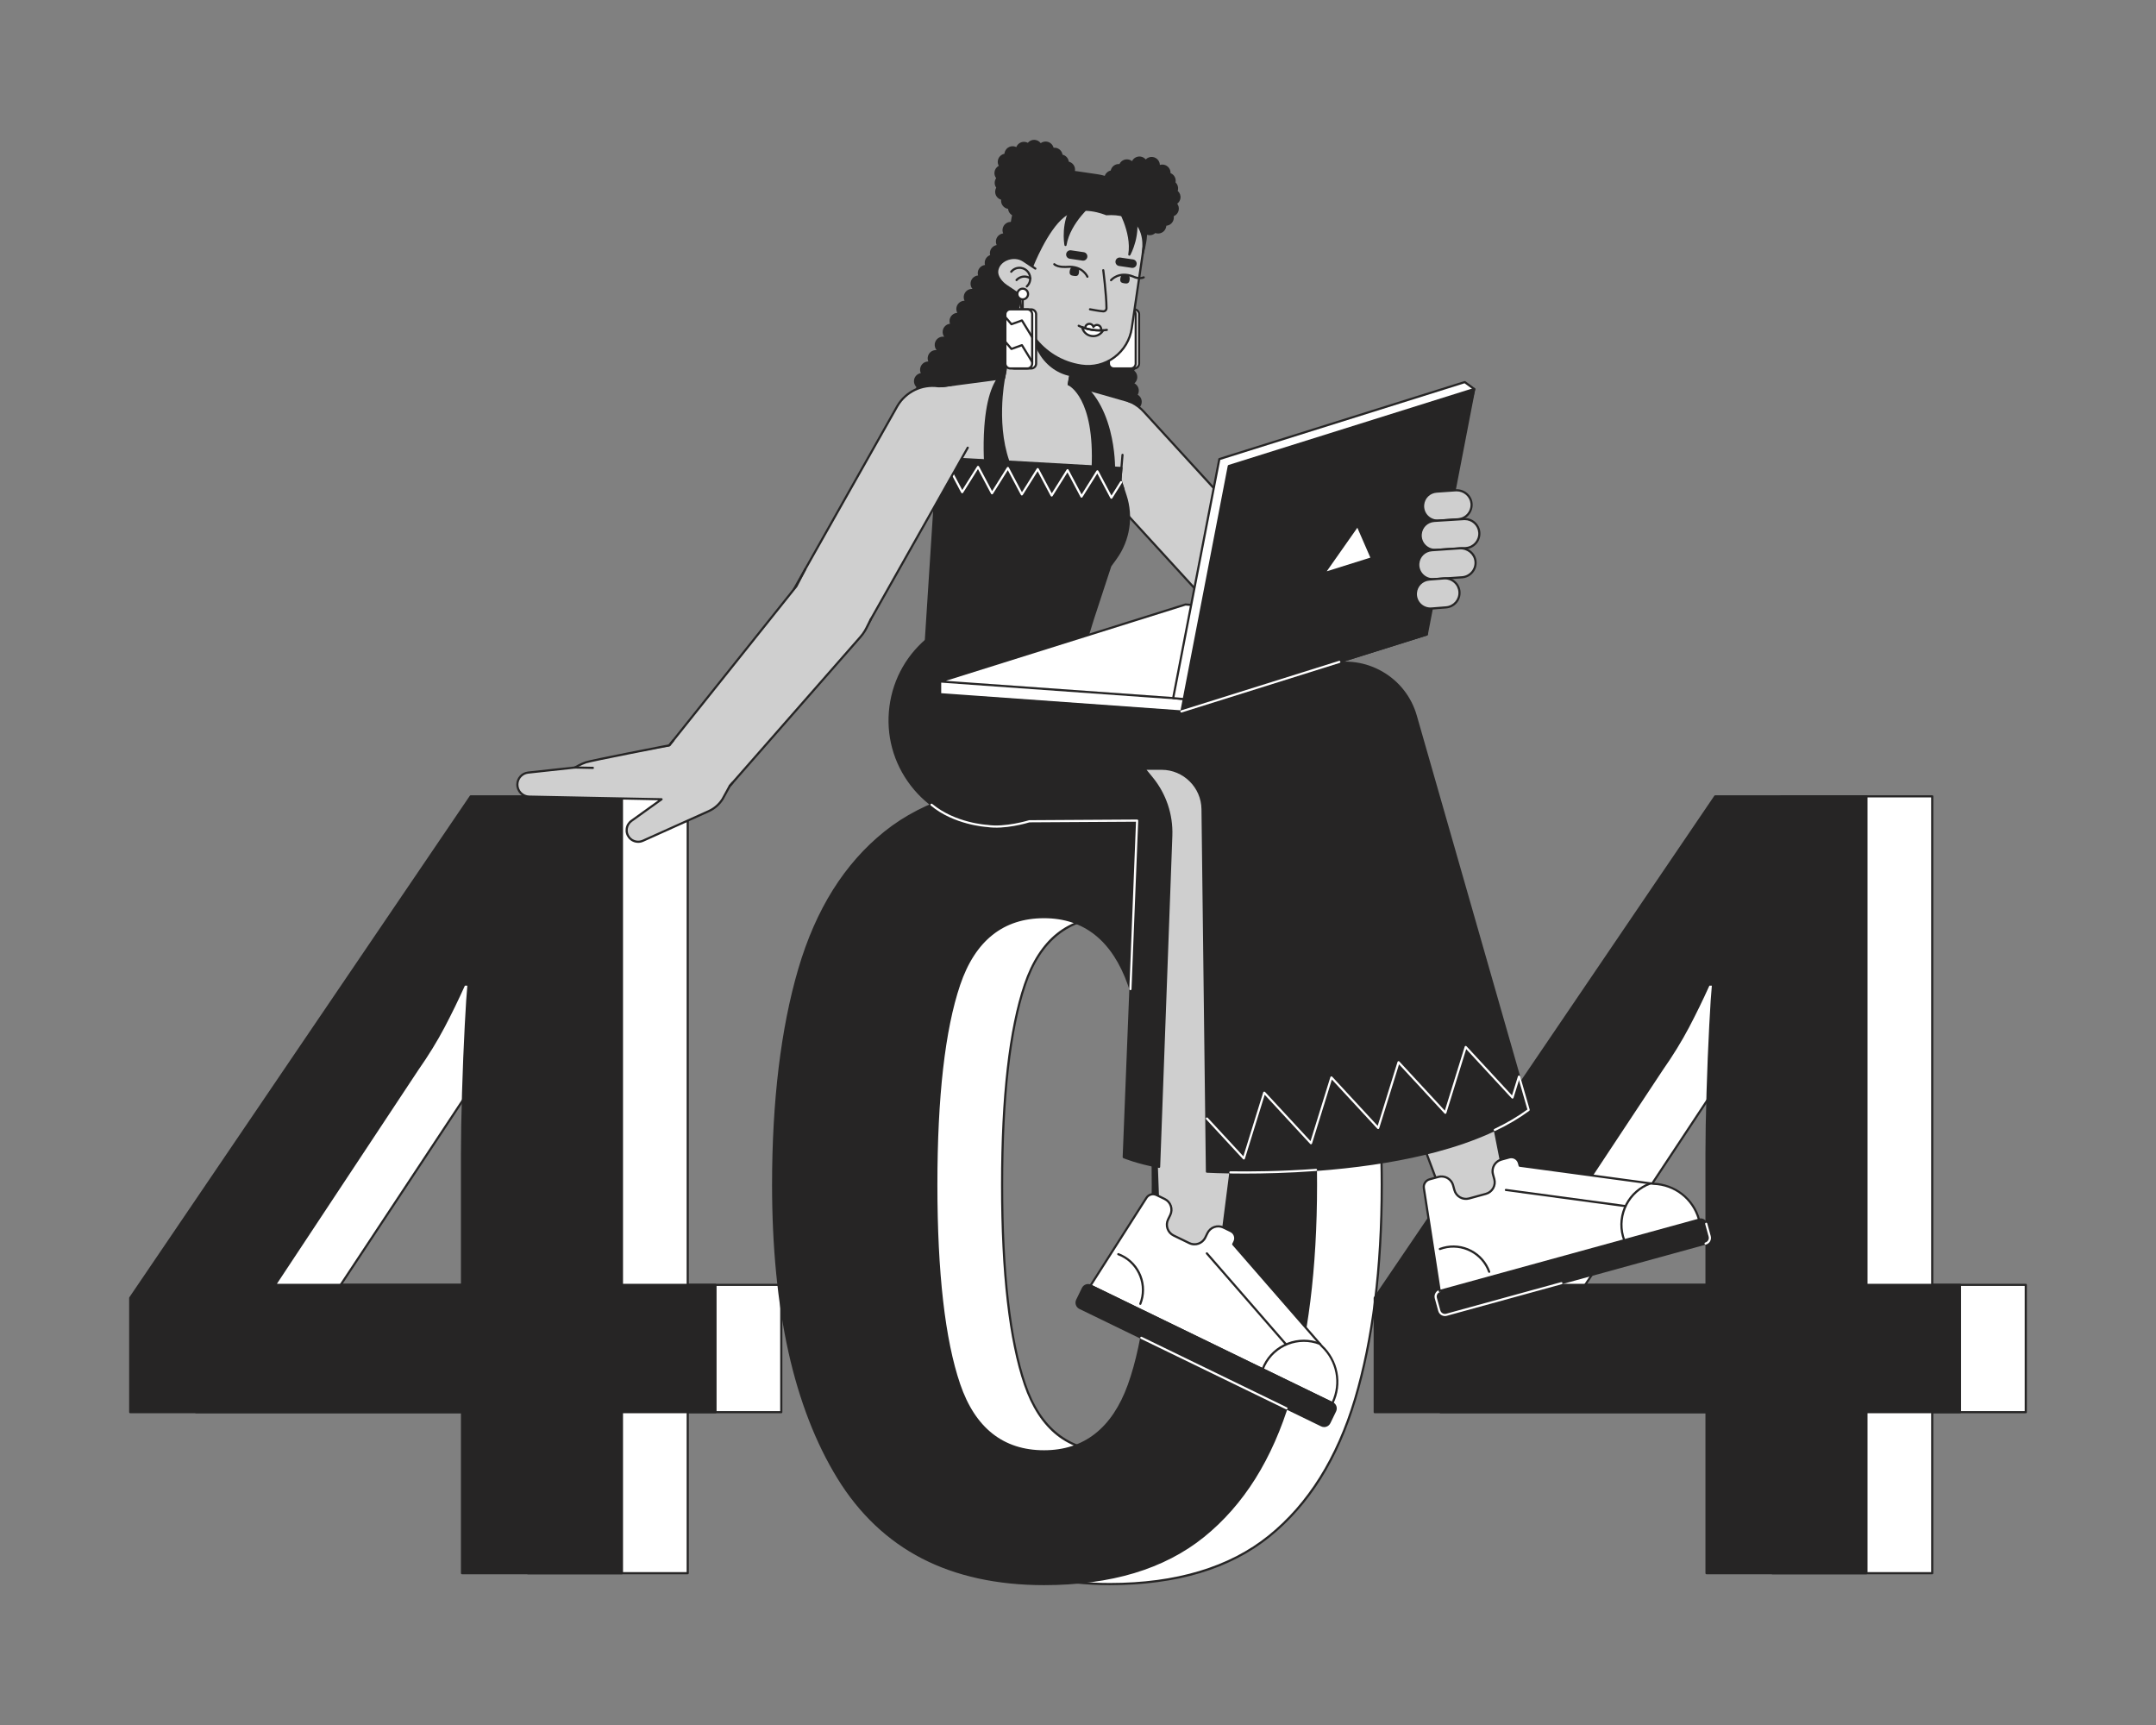<svg xmlns="http://www.w3.org/2000/svg" enable-background="new 0 0 5000 4000" viewBox="0 0 5000 4000" id="busy-hispanic-freelancer-error-404"><rect x="0" y="0" width="5000" height="4000" fill="#808080" stroke="none"/><path fill="#fff" d="M1811.866,3274.58h-216.965v373.387h-370.865V3274.58H454.551v-264.904l789.661-1163.05h350.688
						v1132.776h216.965V3274.58z M1224.035,2674.133c0-38.672,0.828-85.778,2.517-141.282c1.656-55.504,3.784-107.222,6.309-155.159
						c2.525-47.935,4.612-79.469,6.309-94.608h-10.093c-15.135,33.666-31.139,66.464-47.93,98.394
						c-16.832,31.969-37.018,64.767-60.557,98.392l-330.495,499.532h433.939V2674.133z"></path><path fill="#262525" d="M1594.901,3650.467h-370.866c-1.381,0-2.5-1.119-2.5-2.5V3277.08H454.551
						c-1.381,0-2.5-1.119-2.5-2.5v-264.904c0-0.501,0.15-0.99,0.432-1.404l789.662-1163.05c0.465-0.685,1.24-1.096,2.068-1.096
						h350.688c1.38,0,2.5,1.119,2.5,2.5v1130.276h214.465c1.381,0,2.5,1.119,2.5,2.5v295.179c0,1.381-1.119,2.5-2.5,2.5h-214.465
						v370.887C1597.401,3649.348,1596.281,3650.467,1594.901,3650.467z M1226.535,3645.467h365.866V3274.58
						c0-1.381,1.119-2.5,2.5-2.5h214.465v-290.179h-214.465c-1.381,0-2.5-1.119-2.5-2.5V1849.125h-346.864L457.051,3010.444v261.636
						h766.984c1.381,0,2.5,1.119,2.5,2.5V3645.467z M1224.035,2981.901H790.096c-0.92,0-1.766-0.506-2.202-1.316
						c-0.436-0.811-0.391-1.796,0.117-2.562l330.495-499.532c23.407-33.438,43.726-66.452,60.43-98.178
						c16.875-32.089,32.978-65.146,47.862-98.254c0.404-0.897,1.296-1.475,2.28-1.475h10.093c0.711,0,1.389,0.304,1.864,0.834
						c0.474,0.53,0.7,1.237,0.621,1.944c-1.676,14.958-3.736,45.856-6.297,94.462c-2.568,48.76-4.69,100.943-6.307,155.101
						c-1.669,54.881-2.516,102.389-2.516,141.208v305.269C1226.535,2980.782,1225.416,2981.901,1224.035,2981.901z
						 M794.748,2976.901h426.787v-302.769c0-38.869,0.847-86.43,2.518-141.358c1.618-54.193,3.741-106.415,6.312-155.214
						c2.417-45.883,4.392-76.047,6.024-91.977h-5.695c-14.74,32.706-30.662,65.354-47.333,97.058
						c-16.802,31.911-37.231,65.105-60.721,98.662L794.748,2976.901z"></path><path fill="#262525" d="M1659.315,3274.58H1442.35v373.387h-370.866V3274.58H302v-264.904l789.661-1163.05h350.688
						v1132.776h216.965V3274.58z M1071.484,2674.133c0-38.672,0.828-85.778,2.517-141.282c1.656-55.504,3.784-107.222,6.309-155.159
						c2.525-47.935,4.612-79.469,6.309-94.608h-10.093c-15.135,33.666-31.139,66.464-47.93,98.394
						c-16.832,31.969-37.018,64.767-60.556,98.392l-330.495,499.532h433.939V2674.133z"></path><path fill="#262525" d="M1442.35,3650.467h-370.866c-1.381,0-2.5-1.119-2.5-2.5V3277.08H302c-1.381,0-2.5-1.119-2.5-2.5
						v-264.904c0-0.501,0.15-0.99,0.432-1.404l789.662-1163.05c0.465-0.685,1.24-1.096,2.068-1.096h350.688
						c1.381,0,2.5,1.119,2.5,2.5v1130.276h214.465c1.381,0,2.5,1.119,2.5,2.5v295.179c0,1.381-1.119,2.5-2.5,2.5H1444.85v370.887
						C1444.85,3649.348,1443.73,3650.467,1442.35,3650.467z M1073.984,3645.467h365.866V3274.58c0-1.381,1.119-2.5,2.5-2.5h214.465
						v-290.179H1442.35c-1.381,0-2.5-1.119-2.5-2.5V1849.125h-346.864L304.5,3010.444v261.636h766.984c1.38,0,2.5,1.119,2.5,2.5
						V3645.467z M1071.484,2981.901H637.545c-0.92,0-1.766-0.506-2.202-1.316c-0.436-0.811-0.391-1.796,0.117-2.562l330.495-499.532
						c23.407-33.438,43.726-66.452,60.43-98.178c16.875-32.089,32.978-65.146,47.862-98.254c0.404-0.897,1.296-1.475,2.28-1.475
						h10.093c0.711,0,1.39,0.304,1.864,0.834s0.7,1.237,0.621,1.944c-1.676,14.95-3.736,45.849-6.297,94.462
						c-2.568,48.76-4.69,100.943-6.307,155.101c-1.669,54.881-2.516,102.389-2.516,141.208v305.269
						C1073.984,2980.782,1072.864,2981.901,1071.484,2981.901z M642.197,2976.901h426.787v-302.769
						c0-38.869,0.847-86.43,2.519-141.358c1.617-54.193,3.741-106.415,6.311-155.214c2.417-45.888,4.393-76.053,6.024-91.977h-5.695
						c-14.74,32.706-30.662,65.354-47.334,97.058c-16.801,31.911-37.23,65.105-60.721,98.662L642.197,2976.901z"></path><g><path fill="#fff" d="M3204.478,2747.295c0,193.435-20.624,359.118-61.815,497.011
						c-41.232,137.929-107.658,243.89-199.305,317.881c-91.695,74.031-214.879,111.008-369.607,111.008
						c-216.966,0-375.908-81.992-476.827-245.981c-100.911-163.989-151.367-390.613-151.367-679.918
						c0-195.089,20.177-361.599,60.548-499.531c40.363-137.89,106.79-243.852,199.305-317.883
						c92.483-73.992,215.277-111.008,368.34-111.008c215.277,0,374.219,81.601,476.827,244.721
						C3153.153,2226.754,3204.478,2454.64,3204.478,2747.295z M2323.99,2747.295c0,205.222,17.66,359.512,52.981,462.949
						c35.321,103.44,100.911,155.158,196.78,155.158c94.18,0,159.771-51.284,196.788-153.896
						c36.977-102.572,55.506-257.334,55.506-464.211c0-205.182-18.529-359.904-55.506-464.211
						c-37.018-104.264-102.608-156.417-196.788-156.417c-95.869,0-161.459,52.153-196.78,156.417
						C2341.65,2387.391,2323.99,2542.113,2323.99,2747.295z"></path><path fill="#262525" d="M2573.75,3675.694c-108.378,0-203.619-20.783-283.077-61.773
						c-79.51-41.017-145.414-103.394-195.879-185.397c-50.367-81.85-88.667-180.675-113.836-293.732
						c-25.149-112.966-37.901-243.339-37.901-387.496c0-194.434,20.405-362.736,60.649-500.233
						c20.153-68.847,47.195-130.591,80.376-183.515c33.212-52.974,73.507-98.602,119.766-135.619
						c46.278-37.025,100.881-65.184,162.293-83.692c61.344-18.489,131.194-27.863,207.609-27.863
						c107.53,0,202.344,20.68,281.807,61.466c79.501,40.805,145.827,102.854,197.137,184.423
						c51.205,81.449,90.146,180.39,115.739,294.072c25.576,113.609,38.545,245.147,38.545,390.961
						c0,192.723-20.833,360.182-61.919,497.727c-20.586,68.861-47.847,130.609-81.024,183.529
						c-33.211,52.971-73.283,98.586-119.106,135.581c-45.882,37.043-100.393,65.208-162.018,83.714
						C2721.376,3666.325,2651.005,3675.694,2573.75,3675.694z M2573.75,1821.373c-151.764,0-275.166,37.164-366.778,110.46
						c-91.663,73.349-158.438,179.879-198.467,316.633c-40.11,137.041-60.448,304.871-60.448,498.829
						c0,287.469,50.802,515.786,150.996,678.607c99.961,162.432,259.672,244.792,474.697,244.792
						c153.432,0,277.257-37.162,368.037-110.453c90.807-73.312,157.585-179.849,198.48-316.651
						c40.948-137.079,61.71-304.058,61.71-496.295c0-290.757-51.65-520.34-153.517-682.371
						C2946.804,1903.315,2787.088,1821.373,2573.75,1821.373z M2573.75,3367.902c-48.285,0-89.548-13.231-122.643-39.326
						c-33.027-26.042-58.767-65.583-76.503-117.525c-35.244-103.213-53.114-259.242-53.114-463.756
						c0-204.481,17.87-360.935,53.113-465.013c17.735-52.354,43.473-92.211,76.497-118.463
						c33.099-26.312,74.364-39.652,122.651-39.652c47.446,0,88.287,13.341,121.386,39.652
						c33.015,26.243,59.177,66.089,77.758,118.428c36.928,104.166,55.651,260.63,55.651,465.048
						c0,206.151-18.725,362.619-55.655,465.059c-18.583,51.515-44.748,90.728-77.769,116.55
						C2662.028,3354.781,2621.193,3367.902,2573.75,3367.902z M2573.75,2129.167c-94.224,0-159.633,52.055-194.412,154.719
						c-35.067,103.561-52.848,259.474-52.848,463.409c0,203.962,17.78,359.449,52.846,462.141
						c34.772,101.833,100.182,153.467,194.414,153.467c92.575,0,157.993-51.223,194.437-152.245
						c36.733-101.894,55.358-257.791,55.358-463.362c0-203.848-18.627-359.75-55.363-463.376
						C2731.726,2181.233,2666.31,2129.167,2573.75,2129.167z"></path><g><path fill="#262525" d="M3051.926,2747.295c0,193.435-20.624,359.118-61.815,497.011
						c-41.232,137.929-107.659,243.89-199.305,317.881c-91.695,74.031-214.879,111.008-369.607,111.008
						c-216.966,0-375.908-81.992-476.827-245.981c-100.911-163.989-151.367-390.613-151.367-679.918
						c0-195.089,20.177-361.599,60.548-499.531c40.363-137.89,106.79-243.852,199.305-317.883
						c92.483-73.992,215.277-111.008,368.34-111.008c215.277,0,374.219,81.601,476.827,244.721
						C3000.602,2226.754,3051.926,2454.64,3051.926,2747.295z M2171.438,2747.295c0,205.222,17.66,359.512,52.981,462.949
						c35.321,103.44,100.911,155.158,196.78,155.158c94.18,0,159.771-51.284,196.788-153.896
						c36.977-102.572,55.506-257.334,55.506-464.211c0-205.182-18.529-359.904-55.506-464.211
						c-37.018-104.264-102.608-156.417-196.788-156.417c-95.869,0-161.459,52.153-196.78,156.417
						C2189.099,2387.391,2171.438,2542.113,2171.438,2747.295z"></path><path fill="#262525" d="M2421.199,3675.694c-108.379,0-203.62-20.783-283.077-61.773
						c-79.51-41.017-145.414-103.394-195.879-185.397c-50.367-81.85-88.667-180.675-113.836-293.732
						c-25.149-112.966-37.901-243.339-37.901-387.496c0-194.434,20.405-362.736,60.649-500.233
						c20.153-68.847,47.195-130.591,80.376-183.515c33.212-52.974,73.507-98.602,119.766-135.619
						c46.278-37.025,100.881-65.184,162.293-83.692c61.344-18.489,131.194-27.863,207.609-27.863
						c107.529,0,202.343,20.68,281.806,61.466c79.501,40.805,145.828,102.854,197.138,184.423
						c51.205,81.449,90.146,180.39,115.738,294.072c25.577,113.61,38.546,245.148,38.546,390.961
						c0,192.724-20.833,360.183-61.92,497.727c-20.585,68.861-47.846,130.609-81.024,183.529
						c-33.21,52.971-73.283,98.586-119.106,135.581c-45.882,37.043-100.393,65.208-162.017,83.714
						C2568.825,3666.325,2498.454,3675.694,2421.199,3675.694z M2421.199,1821.373c-151.764,0-275.166,37.164-366.779,110.46
						c-91.663,73.349-158.438,179.879-198.467,316.633c-40.11,137.041-60.448,304.871-60.448,498.829
						c0,287.469,50.802,515.786,150.996,678.607c99.961,162.432,259.672,244.792,474.698,244.792
						c153.431,0,277.256-37.162,368.036-110.453c90.808-73.312,157.586-179.849,198.48-316.651
						c40.948-137.078,61.711-304.057,61.711-496.295c0-290.755-51.65-520.338-153.517-682.371
						C2794.252,1903.315,2634.536,1821.373,2421.199,1821.373z M2421.199,3367.902c-48.286,0-89.549-13.231-122.644-39.326
						c-33.027-26.042-58.767-65.583-76.503-117.525c-35.244-103.213-53.114-259.242-53.114-463.756
						c0-204.481,17.87-360.935,53.113-465.013c17.735-52.354,43.472-92.211,76.497-118.463
						c33.099-26.312,74.364-39.652,122.651-39.652c47.446,0,88.286,13.341,121.386,39.652
						c33.015,26.243,59.176,66.089,77.758,118.428c36.927,104.167,55.65,260.631,55.65,465.048
						c0,206.15-18.725,362.618-55.654,465.059c-18.584,51.515-44.749,90.728-77.77,116.55
						C2509.477,3354.781,2468.642,3367.902,2421.199,3367.902z M2421.199,2129.167c-94.224,0-159.634,52.055-194.413,154.719
						c-35.067,103.561-52.848,259.474-52.848,463.409c0,203.962,17.78,359.449,52.846,462.141
						c34.772,101.833,100.183,153.467,194.415,153.467c92.574,0,157.992-51.223,194.437-152.245
						c36.732-101.894,55.357-257.792,55.357-463.362c0-203.847-18.627-359.749-55.362-463.376
						C2579.174,2181.233,2513.758,2129.167,2421.199,2129.167z"></path></g></g><g><path fill="#fff" d="M4698,3274.58h-216.965v373.387h-370.866V3274.58h-769.484v-264.904l789.661-1163.05h350.688
						v1132.776H4698V3274.58z M4110.169,2674.133c0-38.672,0.828-85.778,2.517-141.282c1.656-55.504,3.784-107.222,6.309-155.159
						c2.525-47.935,4.612-79.469,6.309-94.608h-10.093c-15.135,33.666-31.139,66.464-47.93,98.394
						c-16.832,31.969-37.018,64.767-60.556,98.392l-330.495,499.532h433.939V2674.133z"></path><path fill="#262525" d="M4481.034,3650.467h-370.865c-1.381,0-2.5-1.119-2.5-2.5V3277.08h-766.984
						c-1.381,0-2.5-1.119-2.5-2.5v-264.904c0-0.501,0.15-0.99,0.432-1.404l789.662-1163.05c0.465-0.685,1.24-1.096,2.068-1.096
						h350.688c1.381,0,2.5,1.119,2.5,2.5v1130.276H4698c1.381,0,2.5,1.119,2.5,2.5v295.179c0,1.381-1.119,2.5-2.5,2.5h-214.466
						v370.887C4483.534,3649.348,4482.415,3650.467,4481.034,3650.467z M4112.669,3645.467h365.865V3274.58
						c0-1.381,1.119-2.5,2.5-2.5H4695.5v-290.179h-214.466c-1.381,0-2.5-1.119-2.5-2.5V1849.125h-346.863l-788.486,1161.319v261.636
						h766.984c1.381,0,2.5,1.119,2.5,2.5V3645.467z M4110.169,2981.901h-433.939c-0.921,0-1.767-0.506-2.202-1.316
						s-0.391-1.796,0.117-2.562l330.495-499.532c23.407-33.438,43.727-66.452,60.43-98.178
						c16.879-32.097,32.981-65.155,47.861-98.254c0.403-0.897,1.296-1.475,2.28-1.475h10.093c0.712,0,1.39,0.304,1.863,0.834
						c0.475,0.53,0.7,1.237,0.621,1.944c-1.677,14.961-3.735,45.859-6.297,94.462c-2.567,48.745-4.689,100.929-6.306,155.101
						c-1.67,54.859-2.517,102.368-2.517,141.208v305.269C4112.669,2980.782,4111.55,2981.901,4110.169,2981.901z M3680.881,2976.901
						h426.788v-302.769c0-38.891,0.848-86.45,2.519-141.358c1.618-54.209,3.741-106.431,6.312-155.214
						c2.417-45.88,4.392-76.045,6.023-91.977h-5.695c-14.736,32.698-30.657,65.346-47.333,97.058
						c-16.802,31.911-37.231,65.105-60.722,98.662L3680.881,2976.901z"></path><g><path fill="#262525" d="M4545.449,3274.58h-216.965v373.387h-370.866V3274.58h-769.484v-264.904l789.662-1163.05
						h350.688v1132.776h216.965V3274.58z M3957.618,2674.133c0-38.672,0.828-85.778,2.517-141.282
						c1.656-55.504,3.784-107.222,6.309-155.159c2.525-47.935,4.612-79.469,6.309-94.608h-10.093
						c-15.135,33.666-31.139,66.464-47.93,98.394c-16.832,31.969-37.018,64.767-60.557,98.392l-330.494,499.532h433.939V2674.133z"></path><path fill="#262525" d="M4328.483,3650.467h-370.865c-1.381,0-2.5-1.119-2.5-2.5V3277.08h-766.984
						c-1.381,0-2.5-1.119-2.5-2.5v-264.904c0-0.501,0.15-0.99,0.432-1.404l789.661-1163.05c0.466-0.685,1.24-1.096,2.068-1.096
						h350.688c1.381,0,2.5,1.119,2.5,2.5v1130.276h214.465c1.381,0,2.5,1.119,2.5,2.5v295.179c0,1.381-1.119,2.5-2.5,2.5h-214.465
						v370.887C4330.983,3649.348,4329.864,3650.467,4328.483,3650.467z M3960.118,3645.467h365.865V3274.58
						c0-1.381,1.119-2.5,2.5-2.5h214.465v-290.179h-214.465c-1.381,0-2.5-1.119-2.5-2.5V1849.125h-346.864l-788.485,1161.319
						v261.636h766.984c1.381,0,2.5,1.119,2.5,2.5V3645.467z M3957.618,2981.901h-433.939c-0.921,0-1.767-0.506-2.202-1.316
						s-0.391-1.796,0.117-2.562l330.494-499.532c23.407-33.438,43.727-66.452,60.43-98.178c16.877-32.093,32.98-65.15,47.862-98.254
						c0.403-0.897,1.296-1.475,2.28-1.475h10.093c0.712,0,1.39,0.304,1.863,0.834c0.475,0.53,0.7,1.237,0.621,1.944
						c-1.677,14.955-3.736,45.854-6.298,94.462c-2.569,48.788-4.69,100.972-6.306,155.101c-1.669,54.87-2.516,102.378-2.516,141.208
						v305.269C3960.118,2980.782,3958.999,2981.901,3957.618,2981.901z M3528.33,2976.901h426.788v-302.769
						c0-38.88,0.848-86.439,2.518-141.358c1.616-54.165,3.74-106.387,6.312-155.214c2.417-45.882,4.393-76.049,6.023-91.977h-5.694
						c-14.738,32.702-30.659,65.35-47.334,97.058c-16.802,31.911-37.23,65.105-60.722,98.662L3528.33,2976.901z"></path></g></g><g><path fill="#262525" d="M2122.226,881.557c1.268-8.627,8.967-14.714,17.521-14.128c-2.663-3.441-3.98-7.915-3.297-12.56
					c1.332-9.06,9.757-15.326,18.817-13.994c0.838,0.123,1.652,0.308,2.438,0.547c-2.894-3.493-4.352-8.152-3.641-12.993
					c1.332-9.06,9.757-15.325,18.817-13.994c0.908,0.134,1.787,0.341,2.634,0.611l1.222-2.113c-4.66-3.536-7.303-9.434-6.393-15.63
					c1.332-9.06,9.757-15.326,18.817-13.994c1.426,0.21,2.782,0.596,4.051,1.131l1.218-2.106c-4.182-3.582-6.492-9.164-5.632-15.014
					c1.304-8.873,9.412-15.06,18.256-14.062c-2.028-3.226-2.963-7.161-2.365-11.226c1.332-9.06,9.756-15.326,18.817-13.994
					c0.67,0.099,1.323,0.24,1.961,0.414c-3.753-3.588-5.771-8.876-4.959-14.404c1.332-9.06,9.756-15.326,18.817-13.994
					c0.816,0.12,1.609,0.3,2.377,0.53l0.2-0.347c-3.29-3.556-5.003-8.513-4.243-13.678c1.332-9.06,9.756-15.326,18.817-13.994
					c0.436,0.064,0.863,0.15,1.286,0.246l1.388-2.401c-4.205-3.581-6.531-9.178-5.668-15.045c1.317-8.96,9.572-15.182,18.517-14.03
					c-1.653-3.043-2.371-6.627-1.828-10.316c1.279-8.703,9.104-14.823,17.75-14.112c-1.478-2.939-2.101-6.343-1.587-9.845
					c1.042-7.085,6.42-12.46,13.048-13.831c-1.077-2.648-1.486-5.608-1.04-8.641c1.261-8.579,8.881-14.647,17.379-14.138
					c-2.738-3.459-4.102-7.994-3.409-12.703c1.319-8.973,9.596-15.2,18.556-14.025c-2.632-3.433-3.93-7.883-3.251-12.5
					c1.332-9.06,9.757-15.326,18.817-13.994c3.862,0.568,7.213,2.427,9.688,5.073l232.256,47.62l25.871,210.802
					c6.102,3.166,9.824,9.946,8.768,17.13c-0.594,4.037-2.598,7.517-5.437,10.019l0.019,0.154c5.697,3.304,9.107,9.844,8.091,16.758
					c-0.387,2.632-1.375,5.026-2.801,7.068c6.435,3.033,10.419,10.008,9.331,17.41c-0.632,4.301-2.865,7.971-6.004,10.498
					c5.996,3.205,9.634,9.924,8.588,17.038c-0.72,4.896-3.513,8.972-7.356,11.478l0.237,1.932
					c7.205,2.654,11.819,10.068,10.657,17.967c-0.454,3.09-1.735,5.854-3.583,8.103c7.043,2.742,11.523,10.062,10.377,17.857
					c-0.718,4.885-3.5,8.955-7.331,11.462c7.461,2.507,12.292,10.06,11.107,18.121c-1.332,9.06-9.757,15.325-18.817,13.994
					c-5.433-0.799-9.858-4.148-12.245-8.655L2401.2,945.36l-284.733-16.305l11.74-32.192
					C2123.805,893.297,2121.342,887.568,2122.226,881.557z"></path><path fill="#262525" d="M2632.519 980.395c-.92 0-1.851-.066-2.787-.204-5.537-.814-10.459-4.06-13.412-8.781l-215.326-23.558-284.669-16.302c-.789-.045-1.511-.461-1.945-1.122s-.531-1.488-.26-2.23l11.16-30.603c-4.313-4.241-6.413-10.368-5.526-16.402 1.219-8.29 7.753-14.679 15.716-16.036-1.507-3.301-2.034-6.965-1.493-10.652 1.393-9.473 9.563-16.308 18.867-16.308.008 0 .017 0 .024 0-1.324-3.17-1.785-6.674-1.276-10.132 1.469-9.994 10.482-17.051 20.411-16.245-3.369-4.107-4.921-9.497-4.13-14.881 1.53-10.41 11.239-17.634 21.654-16.104.058.009.116.018.174.027-2.865-3.973-4.107-8.921-3.375-13.905 1.293-8.798 8.298-15.287 16.767-16.197-1.017-2.896-1.328-6.017-.876-9.091 1.342-9.124 8.97-15.8 17.842-16.28-1.877-3.547-2.62-7.646-2.023-11.704.742-5.042 3.402-9.495 7.492-12.536 3.342-2.485 7.331-3.758 11.402-3.774-1.685-3.423-2.313-7.301-1.743-11.179 1.448-9.849 10.227-16.836 19.98-16.275-3.418-4.126-4.954-9.497-4.158-14.918 1.302-8.851 8.644-15.469 17.242-16.228-.766-2.612-.958-5.362-.552-8.118 1.271-8.648 8.244-15.176 16.626-16.172-.688-2.518-.85-5.156-.464-7.785 1.026-6.979 5.853-12.784 12.354-15.158-.584-2.383-.705-4.868-.345-7.314 1.207-8.209 7.675-14.587 15.561-16.007-1.561-3.355-2.136-7.133-1.592-10.834 1.273-8.661 8.316-15.174 16.667-16.169-1.405-3.224-1.887-6.782-1.361-10.356.742-5.043 3.402-9.495 7.492-12.537 4.091-3.042 9.121-4.306 14.162-3.567 4.043.594 7.683 2.405 10.578 5.251l231.504 47.465c1.052.216 1.849 1.079 1.979 2.145l25.717 209.551c6.478 3.965 10.031 11.452 8.914 19.049-.508 3.453-1.956 6.688-4.154 9.356 5.183 4.201 7.821 10.812 6.827 17.575-.3 2.039-.909 3.975-1.818 5.781 6.143 4.035 9.444 11.237 8.348 18.697-.537 3.653-2.103 7.026-4.494 9.764 5.293 4.173 8.081 10.949 7.079 17.771-.673 4.577-2.987 8.729-6.463 11.709 7.054 3.713 11.185 11.614 10.001 19.668-.353 2.395-1.153 4.689-2.351 6.765 6.606 3.886 10.294 11.383 9.146 19.196-.586 3.987-2.419 7.654-5.182 10.504 6.435 3.903 10.093 11.358 8.958 19.079C2649.993 973.56 2641.822 980.395 2632.519 980.395zM2119.968 926.75l281.375 16.113c.043.002.086.006.129.011l216.649 23.703c.824.09 1.55.583 1.938 1.315 2.096 3.954 5.983 6.703 10.399 7.352 3.721.546 7.434-.387 10.452-2.632 3.018-2.245 4.981-5.53 5.528-9.252.991-6.747-2.974-13.218-9.429-15.388-.908-.305-1.562-1.102-1.684-2.051s.309-1.886 1.11-2.41c3.372-2.208 5.642-5.755 6.226-9.734.961-6.535-2.662-12.771-8.811-15.165-.746-.291-1.309-.921-1.512-1.697-.202-.775-.021-1.601.487-2.22 1.617-1.968 2.668-4.347 3.04-6.88.964-6.554-2.842-12.971-9.048-15.257-.879-.324-1.503-1.111-1.617-2.041l-.237-1.932c-.116-.947.316-1.878 1.116-2.399 3.385-2.207 5.662-5.759 6.248-9.748.861-5.862-2.069-11.677-7.293-14.469-.74-.396-1.232-1.136-1.311-1.971s.268-1.654.921-2.181c2.771-2.231 4.581-5.396 5.098-8.914.909-6.182-2.274-12.124-7.922-14.785-.667-.314-1.16-.906-1.351-1.618-.189-.712-.056-1.471.366-2.075 1.257-1.801 2.057-3.819 2.377-6 .844-5.735-1.854-11.321-6.871-14.232-.674-.391-1.127-1.075-1.226-1.848l-.02-.154c-.104-.822.206-1.643.827-2.19 2.493-2.198 4.133-5.219 4.616-8.507.873-5.937-2.119-11.783-7.446-14.547-.732-.38-1.229-1.096-1.33-1.915l-25.651-209.019-230.495-47.258c-.507-.104-.97-.363-1.324-.741-2.198-2.35-5.043-3.84-8.226-4.307-7.688-1.134-14.851 4.201-15.98 11.883-.558 3.795.423 7.565 2.762 10.615.615.802.687 1.896.181 2.771-.505.875-1.483 1.363-2.49 1.229-7.575-.998-14.646 4.35-15.758 11.91-.57 3.876.458 7.708 2.896 10.788.612.773.712 1.833.256 2.708-.456.874-1.385 1.395-2.366 1.34-7.225-.424-13.703 4.841-14.756 12.006-.365 2.482-.06 5.019.882 7.336.28.688.239 1.464-.11 2.119-.35.655-.973 1.121-1.699 1.271-5.771 1.193-10.224 5.913-11.082 11.746-.422 2.874.043 5.765 1.347 8.358.406.808.344 1.771-.162 2.521-.505.75-1.377 1.166-2.277 1.093-7.376-.612-13.994 4.657-15.071 11.984-.447 3.039.089 6.067 1.552 8.759.448.825.396 1.832-.134 2.606s-1.452 1.184-2.382 1.067c-7.566-.979-14.616 4.371-15.725 11.914-.71 4.829 1.09 9.606 4.815 12.778.919.782 1.148 2.11.543 3.155l-1.388 2.4c-.548.948-1.651 1.429-2.719 1.186-.359-.082-.723-.155-1.093-.209-7.692-1.131-14.851 4.202-15.98 11.883-.623 4.233.691 8.468 3.605 11.617.744.804.877 1.999.33 2.948l-.2.347c-.58 1.004-1.774 1.478-2.884 1.145-.667-.2-1.347-.352-2.022-.452-3.722-.546-7.433.388-10.451 2.632-3.019 2.245-4.982 5.53-5.529 9.252-.662 4.504.913 9.078 4.213 12.233.827.791 1.012 2.041.449 3.037-.562.996-1.727 1.485-2.833 1.183-.581-.158-1.126-.273-1.669-.354-7.685-1.123-14.85 4.202-15.979 11.884-.487 3.312.227 6.697 2.009 9.532.511.813.511 1.848 0 2.661-.511.813-1.443 1.256-2.397 1.154-7.577-.86-14.392 4.389-15.502 11.941-.708 4.812 1.081 9.58 4.785 12.751.915.784 1.141 2.108.538 3.15l-1.218 2.105c-.631 1.091-1.975 1.542-3.136 1.052-1.097-.463-2.255-.786-3.443-.961-3.722-.547-7.433.388-10.451 2.632s-4.981 5.53-5.529 9.252c-.747 5.079 1.334 10.166 5.431 13.275 1.004.762 1.284 2.152.653 3.243l-1.222 2.113c-.588 1.018-1.804 1.486-2.922 1.131-.739-.235-1.493-.41-2.241-.521-7.682-1.13-14.85 4.203-15.979 11.884-.58 3.94.547 7.962 3.092 11.035.704.85.768 2.062.156 2.98-.612.919-1.753 1.326-2.81 1.006-.676-.207-1.374-.363-2.072-.465-7.688-1.132-14.852 4.201-15.981 11.884-.561 3.819.434 7.607 2.801 10.666.603.779.692 1.839.229 2.708-.464.868-1.386 1.38-2.376 1.317-7.269-.493-13.814 4.771-14.876 11.998h0c-.72 4.896 1.227 9.877 5.081 12.999.829.672 1.141 1.796.775 2.799L2119.968 926.75zM2122.226 881.557h.01H2122.226zM3277.945 1705.141c0-93.016-76.879-167.986-169.894-167.986l-712.504-.434c-85.14 0-154.16 69.02-154.16 154.161 0 100.767 81.911 182.337 182.677 181.916l685.925-3.516C3203.003 1869.282 3277.945 1798.157 3277.945 1705.141z"></path><path fill="#262525" d="M2423.283,1875.299c-49.114,0-95.288-19.066-130.109-53.742
						c-35.008-34.862-54.287-81.27-54.287-130.675c0-86.383,70.278-156.661,156.661-156.661l712.505,0.434
						c95.058,0,172.393,76.479,172.393,170.486c0,93.443-74.873,166.64-170.456,166.64l-685.913,3.516
						C2423.813,1875.299,2423.545,1875.299,2423.283,1875.299z M2395.545,1539.222c-83.625,0-151.659,68.035-151.659,151.661
						c0,48.066,18.757,93.215,52.815,127.132c33.875,33.734,78.803,52.285,126.58,52.285c0.258,0,0.513,0,0.771-0.001l685.923-3.516
						c92.792,0,165.469-71.001,165.469-161.64c0-91.249-75.093-165.486-167.394-165.486L2395.545,1539.222z"></path><circle cx="2308.81" cy="1670.279" r="245.715" fill="#262525" transform="rotate(-45.001 2308.802 1670.314)"></circle><path fill="#262525" d="M2309.32,1918.535c-10.834,0-21.734-0.706-32.656-2.132
							c-65.742-8.587-124.206-42.261-164.621-94.819s-57.944-117.709-49.357-183.452l0,0
							c8.587-65.742,42.261-124.206,94.819-164.621c52.559-40.416,117.711-57.944,183.452-49.357
							c65.743,8.587,124.206,42.261,164.622,94.819c40.415,52.558,57.943,117.709,49.356,183.452
							c-8.586,65.742-42.261,124.206-94.819,164.621C2416.289,1900.747,2363.7,1918.535,2309.32,1918.535z M2065.165,1638.456
							l2.479,0.324c-17.369,132.98,76.688,255.297,209.667,272.666c132.974,17.366,255.296-76.688,272.667-209.667
							c17.368-132.98-76.688-255.297-209.668-272.666c-132.981-17.362-255.297,76.688-272.666,209.667L2065.165,1638.456z"></path><path fill="#262525" d="M2977.863,1737.551c0-93.016-77.21-164.276-170.226-164.276l-537.424-4.143
							c-85.14,0-154.16,69.02-154.16,154.161c0,100.767,81.911,182.337,182.677,181.916l511.176-3.517
							C2902.922,1901.691,2977.863,1830.566,2977.863,1737.551z"></path><path fill="#262525" d="M2297.954,1907.709c-49.118,0-95.292-19.066-130.114-53.743
							c-35.008-34.861-54.287-81.269-54.287-130.674c0-86.383,70.278-156.661,156.661-156.661l537.443,4.143
							c45.99,0,89.217,17.028,121.698,47.946c32.893,31.312,51.008,73.513,51.008,118.83c0,93.443-74.873,166.64-170.456,166.641
							l-511.159,3.517C2298.485,1907.709,2298.216,1907.709,2297.954,1907.709z M2270.194,1571.632
							c-83.607,0-151.642,68.035-151.642,151.661c0,48.065,18.757,93.215,52.815,127.132
							c34.058,33.917,79.256,52.492,127.352,52.284l511.169-3.517c92.797,0,165.474-71.001,165.474-161.641
							c0-90.716-73.674-161.776-167.726-161.776L2270.194,1571.632z"></path><path fill="#cfcfcf" d="M3362.383,2819.086l136.088-37.447l-219.164-1110.207
								c-19.76-92.723-113.489-149.694-204.897-124.542c-91.497,25.176-140.77,120.491-110.157,210.315L3362.383,2819.086z"></path><path fill="#262525" d="M3362.382 2821.586c-1.019 0-1.967-.626-2.34-1.622l-398.13-1061.881c-15.207-44.615-11.69-91.581 9.876-132.316 21.271-40.18 57.481-69.048 101.959-81.286 44.881-12.349 91.502-5.836 131.277 18.341 39.777 24.177 67.026 62.564 76.729 108.09l219.172 1110.244c.253 1.285-.527 2.547-1.79 2.895l-136.089 37.446C3362.825 2821.558 3362.602 2821.586 3362.382 2821.586zM3118.537 1543.377c-14.474 0-29.058 1.96-43.464 5.924-43.135 11.869-78.246 39.855-98.867 78.805-20.914 39.505-24.319 85.067-9.587 128.292l397.303 1059.671 131.647-36.224-218.714-1107.929c-9.405-44.128-35.84-81.368-74.428-104.823C3176.607 1551.4 3147.808 1543.377 3118.537 1543.377zM3354.569 3048.747l600.877-165.146c7.241-1.99 11.498-9.474 9.508-16.715l-8.013-29.154c-1.99-7.241-9.474-11.498-16.715-9.508l-600.877 165.146c-7.241 1.99-11.498 9.474-9.508 16.715l8.013 29.154C3339.844 3046.48 3347.328 3050.737 3354.569 3048.747z"></path><path fill="#262525" d="M3350.97,3051.735c-7.067,0-13.565-4.696-15.526-11.834l-8.013-29.154
									c-1.14-4.146-0.597-8.487,1.529-12.225s5.581-6.424,9.728-7.562l600.877-165.146c8.558-2.355,17.436,2.696,19.787,11.256
									l8.013,29.154c1.14,4.146,0.597,8.487-1.529,12.225s-5.58,6.424-9.727,7.562l-600.877,165.146l-0.662-2.41l0.662,2.41
									C3353.81,3051.549,3352.378,3051.735,3350.97,3051.735z M3943.827,2830.237c-0.972,0-1.957,0.128-2.938,0.397
									l-600.877,165.146c-2.858,0.786-5.24,2.638-6.706,5.214c-1.465,2.577-1.84,5.57-1.055,8.429l8.013,29.154
									c1.622,5.9,7.736,9.382,13.644,7.76l600.877-165.146c5.9-1.621,9.381-7.741,7.76-13.642l-8.013-29.154
									C3953.179,2833.476,3948.699,2830.237,3943.827,2830.237z"></path><path fill="#fff" d="M3955.445 2886.103c-1.098 0-2.104-.729-2.409-1.839-.366-1.331.416-2.707 1.748-3.072 2.857-.786 5.239-2.638 6.705-5.214 1.465-2.577 1.84-5.57 1.055-8.429l-8.013-29.154c-.366-1.331.416-2.707 1.748-3.072 1.332-.371 2.707.416 3.072 1.748l8.013 29.154c2.353 8.559-2.696 17.436-11.256 19.787C3955.887 2886.073 3955.664 2886.103 3955.445 2886.103zM3350.97 3051.735c-7.067 0-13.565-4.696-15.526-11.834l-8.013-29.154c-1.14-4.146-.597-8.487 1.529-12.225s5.581-6.424 9.728-7.562c1.336-.369 2.707.417 3.073 1.748.365 1.331-.417 2.707-1.749 3.072-2.858.786-5.24 2.638-6.706 5.214-1.465 2.577-1.84 5.57-1.055 8.429l8.013 29.154c1.622 5.9 7.736 9.382 13.644 7.76l266.481-73.24c1.337-.37 2.707.417 3.072 1.748.366 1.331-.416 2.707-1.748 3.072l-266.481 73.24C3353.81 3051.549 3352.378 3051.735 3350.97 3051.735z"></path><g><path fill="#fff" d="M3338.824,2993.519l601.405-165.291c-13.462-48.98-57.123-81.568-105.345-83.168
										c-0.031-0.007-310.581-41.944-310.581-41.944l-1.779-6.473c-2.668-9.708-12.706-15.429-22.427-12.757l-18.298,5.029
										c-14.796,4.066-23.497,19.363-19.434,34.146l3.06,11.132c4.063,14.783-4.625,30.076-19.419,34.142l-38.927,10.699
										c-14.796,4.066-30.092-4.635-34.155-19.417l-3.06-11.133c-4.063-14.783-19.346-23.487-34.141-19.421l-20.443,5.618
										c-8.936,2.456-14.605,11.219-13.194,20.369L3338.824,2993.519z"></path><path fill="#262525" d="M3338.824,2996.02c-0.478,0-0.95-0.137-1.359-0.401c-0.599-0.389-1.003-1.013-1.111-1.718
										l-36.737-238.468c-1.605-10.411,4.844-20.368,15.002-23.16l20.443-5.618c16.093-4.427,32.789,5.071,37.213,21.169
										l3.06,11.132c1.788,6.506,6.007,11.928,11.878,15.267c5.871,3.34,12.691,4.19,19.204,2.403l38.927-10.699
										c6.51-1.79,11.933-6.008,15.271-11.878c3.337-5.868,4.189-12.684,2.401-19.19l-3.06-11.134
										c-4.424-16.096,5.078-32.791,21.181-37.218l18.299-5.029c11.027-3.026,22.468,3.477,25.5,14.505l1.341,4.88
										c277.112,37.421,305.722,41.284,308.768,41.703c24.107,0.816,47.929,9.458,67.083,24.338
										c19.831,15.406,33.841,36.384,40.514,60.664c0.176,0.639,0.091,1.322-0.237,1.898c-0.327,0.576-0.871,0.999-1.511,1.174
										l-601.405,165.291C3339.269,2995.99,3339.046,2996.02,3338.824,2996.02z M3343.076,2730.568
										c-2.211,0-4.457,0.293-6.69,0.906l-20.443,5.619c-7.709,2.118-12.604,9.675-11.385,17.577l36.311,235.694l596.262-163.878
										c-13.658-45.736-54.472-77.341-102.328-78.928c-0.087-0.003-0.174-0.011-0.26-0.022l0,0
										c-1.078-0.148-307.479-41.524-310.574-41.942c-0.993-0.134-1.811-0.849-2.076-1.815l-1.778-6.473
										c-2.301-8.371-10.984-13.309-19.354-11.009l-18.298,5.029c-13.444,3.695-21.378,17.635-17.686,31.072l3.061,11.133
										c2.142,7.794,1.121,15.958-2.876,22.987c-3.998,7.031-10.494,12.084-18.293,14.227l-38.927,10.699
										c-7.795,2.145-15.967,1.122-23-2.877c-7.032-3.999-12.085-10.494-14.227-18.289l-3.06-11.132
										C3364.374,2737.943,3354.171,2730.568,3343.076,2730.568z"></path><g><path fill="#262525" d="M3769.118,2799.201c-0.111,0-0.224-0.007-0.338-0.022l-276.784-37.377
										c-1.368-0.185-2.327-1.443-2.143-2.812c0.186-1.368,1.438-2.335,2.812-2.143l276.784,37.377
										c1.368,0.185,2.327,1.443,2.143,2.812C3771.423,2798.291,3770.351,2799.201,3769.118,2799.201z"></path><path fill="#262525" d="M3766.796 2878.351c-1.011 0-1.963-.618-2.34-1.62-1.128-2.998-2.133-6.093-2.986-9.199-7.017-25.526-4.127-52.497 8.135-75.943 12.199-23.325 32.521-41.032 57.224-49.859 1.296-.462 2.73.213 3.195 1.514.464 1.3-.213 2.73-1.514 3.195-48.576 17.357-75.906 69.967-62.22 119.77.813 2.959 1.771 5.907 2.846 8.762.486 1.292-.167 2.734-1.459 3.221C3767.387 2878.299 3767.089 2878.351 3766.796 2878.351zM3453.572 2951.536c-1.026 0-1.989-.638-2.354-1.66-15.004-41.99-60.479-65.609-103.529-53.782-2.562.705-5.111 1.532-7.574 2.459-1.291.486-2.734-.167-3.221-1.459-.486-1.293.167-2.734 1.459-3.221 2.606-.98 5.302-1.855 8.012-2.6 22.228-6.111 45.72-3.597 66.14 7.084 20.314 10.624 35.735 28.323 43.423 49.837.464 1.3-.213 2.73-1.514 3.195C3454.136 2951.488 3453.852 2951.536 3453.572 2951.536z"></path></g></g><g><path fill="#cfcfcf" d="M2689.518,2890.413l140.942,7.597l143.852-1122.452
								c10.633-94.207-60.218-177.938-154.886-183.041c-94.76-5.108-171.692,69.687-171.113,164.582L2689.518,2890.413z"></path><path fill="#262525" d="M2830.461,2900.51c-0.045,0-0.091-0.001-0.137-0.004l-140.941-7.597
								c-1.291-0.069-2.316-1.112-2.363-2.405l-41.205-1133.314c-0.289-47.135,17.926-90.567,51.286-122.372
								c32.905-31.37,76.377-47.283,122.46-44.797c46.48,2.505,88.637,23.454,118.705,58.988
								c30.067,35.533,43.751,80.575,38.53,126.829l-143.857,1122.49C2832.778,2899.581,2831.71,2900.51,2830.461,2900.51z
								 M2691.933,2888.04l136.342,7.349l143.558-1120.149c5.061-44.834-8.215-88.53-37.384-123.001
								c-29.169-34.471-70.065-54.794-115.157-57.224c-44.667-2.41-86.843,13.013-118.74,43.423
								c-32.353,30.844-50.017,72.98-49.738,118.647L2691.933,2888.04z"></path><g><path fill="#fff" d="M2528.965,2981.092l561.011,272.534c22.196-45.69,10.883-98.984-24.302-131.999
										c-0.019-0.026-205.737-236.416-205.737-236.416l2.933-6.038c4.399-9.056,0.63-19.977-8.438-24.383l-17.069-8.292
										c-13.802-6.705-30.432-0.949-37.131,12.84l-5.045,10.385c-6.699,13.79-23.317,19.551-37.118,12.847l-36.312-17.64
										c-13.802-6.705-19.557-23.335-12.858-37.125l5.045-10.385c6.699-13.79,0.956-30.414-12.845-37.118l-19.07-9.264
										c-8.336-4.049-18.377-1.204-23.353,6.604L2528.965,2981.092z"></path><path fill="#262525" d="M3089.974,3256.127c-0.366,0-0.738-0.081-1.091-0.252l-561.011-272.534
										c-0.641-0.312-1.119-0.883-1.312-1.569c-0.194-0.686-0.086-1.422,0.297-2.023l129.71-203.449
										c5.664-8.884,17.08-12.111,26.555-7.509l19.069,9.264c7.273,3.534,12.736,9.689,15.38,17.334
										c2.644,7.642,2.154,15.854-1.378,23.126l-5.045,10.385c-2.949,6.069-3.355,12.927-1.146,19.309
										c2.21,6.384,6.772,11.524,12.848,14.475l36.312,17.641c12.533,6.089,27.686,0.846,33.775-11.69l5.045-10.385
										c3.532-7.271,9.688-12.731,17.334-15.376c7.644-2.644,15.862-2.156,23.139,1.379l17.069,8.292
										c10.288,4.998,14.593,17.436,9.595,27.725l-2.212,4.551c183.283,210.609,202.464,232.649,204.527,235.034
										c17.581,16.518,29.784,38.729,34.363,62.55c4.74,24.661,1.43,49.668-9.573,72.317
										C3091.792,3255.608,3090.901,3256.127,3089.974,3256.127z M2532.582,2980.069l556.213,270.203
										c19.908-43.382,10.086-94.058-24.832-126.822c-0.065-0.062-0.127-0.126-0.186-0.194
										c-1.309-1.507-203.68-234.051-205.727-236.402c-0.658-0.757-0.801-1.832-0.363-2.734l2.934-6.038
										c3.794-7.809,0.527-17.248-7.282-21.041l-17.069-8.292c-6.073-2.95-12.933-3.36-19.319-1.151
										c-6.383,2.208-11.521,6.767-14.47,12.836l-5.045,10.385c-7.295,15.014-25.444,21.294-40.459,14.003l-36.312-17.641
										c-7.275-3.534-12.74-9.691-15.387-17.337c-2.647-7.645-2.16-15.858,1.372-23.13l5.045-10.385
										c2.949-6.069,3.357-12.927,1.151-19.307c-2.208-6.381-6.768-11.521-12.841-14.47l-19.069-9.264
										c-7.191-3.493-15.855-1.044-20.152,5.698L2532.582,2980.069z"></path><path fill="#262525" d="M2982.181,3119.548c-0.698,0-1.393-0.291-1.887-0.858l-183.351-210.688
										c-0.906-1.042-0.797-2.621,0.244-3.527c1.042-0.906,2.621-0.796,3.527,0.244l183.351,210.688
										c0.906,1.042,0.797,2.621-0.244,3.527C2983.348,3119.346,2982.763,3119.548,2982.181,3119.548z"></path><path fill="#262525" d="M2928.222 3177.499c-.293 0-.591-.052-.882-.161-1.292-.487-1.944-1.93-1.458-3.222 1.128-2.991 2.414-5.98 3.824-8.883 11.567-23.812 31.531-42.175 56.214-51.706 24.556-9.481 51.511-9.383 75.898.28 1.283.509 1.912 1.962 1.403 3.245-.508 1.284-1.963 1.914-3.245 1.403-47.962-19.003-103.204 2.505-125.772 48.963-1.344 2.765-2.569 5.611-3.643 8.461C2930.184 3176.881 2929.232 3177.499 2928.222 3177.499zM2644.546 3025.863c-.306 0-.618-.057-.92-.177-1.283-.509-1.912-1.962-1.403-3.245 16.425-41.455-2.166-89.21-42.324-108.718-2.386-1.159-4.847-2.219-7.314-3.15-1.292-.487-1.944-1.93-1.457-3.221.486-1.294 1.935-1.947 3.221-1.457 2.611.984 5.214 2.104 7.736 3.33 20.738 10.075 36.73 27.462 45.031 48.958 8.258 21.386 8.171 44.86-.244 66.1C2646.482 3025.265 2645.541 3025.863 2644.546 3025.863z"></path><g><path fill="#262525" d="M2504.363,3032.984l560.519,272.295c6.755,3.282,14.891,0.466,18.173-6.289l13.211-27.196
									c3.281-6.755,0.466-14.891-6.289-18.173l-560.519-272.295c-6.755-3.281-14.891-0.466-18.173,6.289l-13.211,27.196
									C2494.792,3021.566,2497.607,3029.702,2504.363,3032.984z"></path><path fill="#262525" d="M3070.81,3309.154c-2.403,0-4.795-0.545-7.021-1.626l-560.52-272.296
									c-3.867-1.879-6.772-5.151-8.178-9.215s-1.146-8.432,0.733-12.3l13.21-27.195c3.88-7.985,13.53-11.321,21.515-7.445
									l560.52,272.295c7.983,3.88,11.323,13.53,7.445,21.515l-13.212,27.195c-1.879,3.867-5.151,6.771-9.215,8.179
									C3074.363,3308.857,3072.583,3309.154,3070.81,3309.154z M2523.533,2982.46c-4.119,0-8.083,2.301-10,6.248l-13.211,27.195
									c-1.295,2.666-1.475,5.678-0.505,8.479c0.97,2.802,2.972,5.058,5.639,6.353l0,0l560.52,272.296
									c2.667,1.295,5.677,1.476,8.478,0.505c2.802-0.97,5.058-2.972,6.353-5.639l13.212-27.195
									c2.674-5.504,0.371-12.157-5.133-14.831l-560.52-272.295C2526.808,2982.818,2525.158,2982.46,2523.533,2982.46z"></path></g><path fill="#fff" d="M2983.422,3268.208c-0.366,0-0.738-0.081-1.091-0.252l-336.587-163.511
								c-1.241-0.604-1.759-2.1-1.156-3.342c0.604-1.241,2.097-1.76,3.342-1.156l336.587,163.511c1.241,0.604,1.759,2.1,1.156,3.342
								C2985.24,3267.689,2984.35,3268.208,2983.422,3268.208z"></path></g></g><g><path fill="#262525" d="M3283.292,1659.892c-25.221-88.03-115.657-140.247-204.505-118.08
									c-68.271,10.494-190.519,16.531-265.246,31.3c-89.497,17.689-166.031,68.053-169.655,159.208l-37.802,950.912
									c0,0,29.505,12.673,82.004,22.507l28.236-767.895c1.786-48.573-14.202-96.13-44.968-133.759l-17.594-21.517h40.256
									c51.927,0,94.197,41.759,94.826,93.683l10.196,840.642c0,0,512.194,29.798,746.065-143.175L3283.292,1659.892z"></path><path fill="#262525" d="M2886.55,2721.313c-53.381,0-87.001-1.887-87.653-1.925
									c-1.311-0.076-2.338-1.153-2.354-2.466l-10.196-840.642c-0.61-50.295-42.027-91.213-92.326-91.213h-34.983l14.256,17.435
									c31.171,38.124,47.34,86.222,45.53,135.433l-28.236,767.895c-0.026,0.728-0.369,1.406-0.937,1.86
									c-0.569,0.455-1.31,0.643-2.021,0.505c-52.169-9.771-82.233-22.539-82.53-22.667c-0.952-0.408-1.553-1.361-1.512-2.396
									l37.802-950.912c1.731-43.551,19.731-80.21,53.503-108.958c29.274-24.92,70.135-43.11,118.166-52.603
									c43.486-8.595,101.962-14.141,158.512-19.504c40.19-3.812,78.155-7.412,106.725-11.797
									c43.57-10.838,88.971-4.448,127.856,18.005c38.918,22.471,67.168,58.639,79.546,101.84l261.815,913.826
									c0.287,1.003-0.078,2.078-0.917,2.698c-53.6,39.643-126.3,71.857-216.081,95.75
									c-71.718,19.086-154.455,32.941-245.916,41.183C3008.113,2719.552,2938.112,2721.313,2886.55,2721.313z M2801.514,2714.519
									c18.085,0.901,138.873,6.12,282.704-6.845c142.61-12.855,337.562-46.704,458.008-134.938l-261.337-912.155
									c-24.982-87.196-113.491-138.3-201.496-116.343c-0.075,0.019-0.15,0.034-0.226,0.045
									c-28.726,4.416-66.809,8.027-107.127,11.851c-56.427,5.351-114.774,10.885-158.015,19.431
									c-103.389,20.434-164.492,77.605-167.642,156.854l-37.732,949.161c6.63,2.638,33.826,12.848,77.045,21.16l28.13-764.988
									c1.765-47.995-14.006-94.903-44.405-132.084l-17.594-21.517c-0.611-0.748-0.737-1.781-0.323-2.653
									c0.413-0.873,1.293-1.429,2.259-1.429h40.257c25.776,0,50.07,9.977,68.406,28.092c18.337,18.115,28.607,42.286,28.92,68.061
									L2801.514,2714.519z"></path><path fill="#fff" d="M3466.592 2622.641c-.935 0-1.83-.526-2.259-1.426-.594-1.246-.065-2.738 1.182-3.332 28.646-13.653 54.445-28.838 76.71-45.147l-21.127-73.545c-.382-1.327.385-2.712 1.712-3.094 1.329-.376 2.713.386 3.093 1.713l21.607 75.218c.289 1.003-.076 2.08-.916 2.7-22.836 16.89-49.392 32.592-78.929 46.669C3467.318 2622.562 3466.952 2622.641 3466.592 2622.641zM2886.558 2721.349c-12.177 0-23.281-.1-33.173-.252-1.38-.021-2.482-1.158-2.461-2.539.021-1.367 1.137-2.461 2.499-2.461.014 0 .026 0 .04 0 45.431.706 116.715.273 198.279-5.761 1.353-.105 2.575.931 2.678 2.309.102 1.377-.932 2.576-2.309 2.678C2988.12 2720.057 2930.436 2721.349 2886.558 2721.349z"></path><path fill="#fff" d="M2884.619,2688.743c-0.688,0-1.356-0.285-1.835-0.802l-85.577-92.505
								c-0.938-1.013-0.876-2.595,0.138-3.532c1.014-0.939,2.596-0.876,3.532,0.138l82.637,89.325l46.014-148.395
								c0.265-0.854,0.964-1.5,1.835-1.698c0.871-0.196,1.781,0.085,2.388,0.74l105.506,114.048l46.016-148.395
								c0.265-0.854,0.964-1.5,1.835-1.698c0.87-0.196,1.781,0.085,2.388,0.741L3195,2610.757l46.014-148.395
								c0.265-0.854,0.964-1.5,1.835-1.698c0.871-0.195,1.781,0.085,2.388,0.741l105.507,114.046l46.015-148.395
								c0.265-0.854,0.964-1.5,1.835-1.698c0.87-0.197,1.781,0.086,2.388,0.741l105.507,114.047l13.771-44.415
								c0.408-1.318,1.812-2.056,3.128-1.647c1.319,0.409,2.057,1.81,1.647,3.128l-15.054,48.551
								c-0.265,0.854-0.964,1.5-1.835,1.698c-0.873,0.193-1.782-0.086-2.388-0.741l-105.507-114.047l-46.015,148.395
								c-0.265,0.854-0.964,1.5-1.835,1.698c-0.874,0.194-1.781-0.086-2.388-0.741l-105.507-114.046l-46.014,148.395
								c-0.265,0.854-0.964,1.5-1.835,1.698c-0.874,0.193-1.781-0.086-2.388-0.741l-105.506-114.046l-46.016,148.395
								c-0.265,0.854-0.964,1.5-1.835,1.698c-0.874,0.192-1.782-0.086-2.388-0.74l-105.506-114.048l-46.014,148.395
								c-0.265,0.854-0.964,1.5-1.835,1.698C2884.988,2688.723,2884.803,2688.743,2884.619,2688.743z"></path><g><path fill="#fff" d="M2621.577,2296.042c-0.034,0-0.067-0.001-0.102-0.002c-1.379-0.055-2.453-1.218-2.398-2.598
								l15.427-388.045l-247.022,1.508c-5.274,1.606-57.594,17.045-98.207,10.827c-3.701-0.213-76.829-5.023-130.541-49.7
								c-1.062-0.883-1.207-2.459-0.323-3.521c0.883-1.061,2.458-1.206,3.521-0.323c53.526,44.522,126.986,48.522,127.721,48.557
								c0.088,0.004,0.176,0.013,0.263,0.026c40.763,6.293,95.891-10.581,96.443-10.751c0.235-0.073,0.479-0.111,0.726-0.112
								l250.006-1.526c0.006,0,0.011,0,0.016,0c0.678,0,1.326,0.275,1.797,0.762c0.475,0.491,0.729,1.155,0.701,1.837
								l-15.53,390.661C2624.02,2294.987,2622.912,2296.042,2621.577,2296.042z"></path></g></g><g><path fill="#cfcfcf" d="M2363.897,935.458l55.781,11.379c25.206,5.142,49.807-11.123,54.949-36.329l41.171-201.825
						c5.142-25.206-11.123-49.807-36.329-54.949l-55.781-11.379c-25.206-5.142-49.807,11.123-54.949,36.329l-41.171,201.825
						C2322.427,905.715,2338.691,930.316,2363.897,935.458z"></path><path fill="#262525" d="M2429.002,950.282c-3.241,0-6.528-0.323-9.824-0.996l-55.781-11.379
						c-12.845-2.62-23.9-10.086-31.13-21.021s-9.769-24.032-7.148-36.876l41.171-201.825c2.62-12.845,10.086-23.901,21.021-31.13
						c10.936-7.23,24.034-9.768,36.876-7.148l55.781,11.379c12.845,2.62,23.9,10.086,31.131,21.021
						c7.229,10.936,9.769,24.032,7.147,36.877l-41.17,201.825C2472.339,934.228,2451.833,950.281,2429.002,950.282z
						 M2414.288,643.901c-8.552,0-16.921,2.499-24.219,7.323c-9.821,6.494-16.526,16.423-18.879,27.959l-41.171,201.825
						c-2.354,11.537-0.073,23.299,6.42,33.12s16.422,16.526,27.958,18.879l0,0l55.781,11.379c2.959,0.604,5.914,0.895,8.824,0.895
						c20.506,0.001,38.922-14.418,43.176-35.273l41.171-201.825c2.354-11.537,0.073-23.299-6.42-33.12
						c-6.494-9.821-16.423-16.526-27.959-18.879l-55.781-11.379C2420.225,644.2,2417.245,643.901,2414.288,643.901z"></path><path fill="#262525" d="M2393.517,712.724l14.457-70.868c5.094-0.707,10.389-0.586,15.715,0.5l55.781,11.379
					c25.206,5.142,41.471,29.743,36.329,54.949l-33.378,163.624C2415.145,858.583,2378.45,786.583,2393.517,712.724z"></path></g><g><path fill="#cfcfcf" d="M2969.235,1444.318c-39.453,34.451-99.361,30.396-133.811-9.055l-324.538-354.665
					c-34.45-39.451-30.395-99.36,9.057-133.809c39.453-34.451,99.361-30.396,133.811,9.055l324.538,354.665
					C3012.741,1349.96,3008.686,1409.869,2969.235,1444.318z"></path><path fill="#262525" d="M2906.999,1470.226c-2.231,0-4.468-0.075-6.715-0.228c-25.939-1.755-49.643-13.507-66.743-33.091
					l-324.5-354.622c-17.139-19.627-25.59-44.697-23.834-70.637c1.755-25.939,13.507-49.643,33.091-66.744
					c19.584-17.101,44.649-25.553,70.595-23.796c25.939,1.755,49.643,13.507,66.743,33.091l324.5,354.622
					c17.14,19.626,25.59,44.697,23.834,70.637c-1.756,25.939-13.508,49.643-33.091,66.744l-1.645-1.883l1.645,1.883
					C2952.991,1461.821,2930.522,1470.226,2906.999,1470.226z M2582.186,925.881c-22.317,0-43.629,7.972-60.599,22.791
					c-18.578,16.222-29.726,38.708-31.392,63.314s6.352,48.39,22.573,66.967l324.5,354.622
					c16.261,18.621,38.746,29.769,63.354,31.435c24.617,1.668,48.391-6.352,66.968-22.575
					c18.578-16.222,29.726-38.708,31.392-63.315s-6.352-48.39-22.573-66.967l-324.5-354.622
					c-16.261-18.621-38.746-29.769-63.354-31.435C2586.425,925.953,2584.3,925.881,2582.186,925.881z"></path></g><g><path fill="#cfcfcf" d="M2605.217,1133.739l-6.812-20.849l15.284-183.703c-89.214-25.835-135.137-37.92-135.137-37.92
						l-150.2-14.602l-170.911,22.578l12.012,234.496H2605.217z"></path><path fill="#262525" d="M2622.391 934.746c-.363 0-.733-.08-1.083-.248-1.721-.829-6.61-2.389-8.35-2.92-88.119-25.518-134.583-37.773-135.042-37.894-1.335-.351-2.133-1.718-1.781-3.054.351-1.335 1.717-2.135 3.054-1.781.459.121 46.974 12.389 135.196 37.937.712.217 6.719 2.064 9.094 3.208 1.243.599 1.767 2.093 1.168 3.337C2624.215 934.224 2623.321 934.746 2622.391 934.746zM2605.217 1136.239h-435.763c-1.331 0-2.429-1.043-2.497-2.372l-12.012-234.497c-.067-1.301.877-2.436 2.169-2.606l170.911-22.578c1.37-.183 2.625.783 2.806 2.151s-.782 2.625-2.151 2.806l-168.624 22.275 11.772 229.82h429.941l-5.741-17.573c-.104-.317-.144-.651-.115-.984l4.837-58.13c.114-1.375 1.331-2.396 2.698-2.284 1.376.114 2.398 1.323 2.284 2.699l-4.795 57.626 6.655 20.369c.249.761.118 1.596-.353 2.244C2606.771 1135.855 2606.018 1136.239 2605.217 1136.239z"></path><g><path fill="#262525" d="M2610.322,1149.358l-11.917-36.469l2.302-27.683l-434.998-24.545l3.902,76.159l-24.356,378.704
							l361.96,8.59l26.901-87.489l40.759-124.356l12.915-17.93C2618.011,1252.38,2626.382,1198.512,2610.322,1149.358z"></path><path fill="#262525" d="M2507.216,1526.615c-0.021,0-0.04,0-0.061,0l-361.959-8.59
							c-0.681-0.017-1.325-0.309-1.785-0.811s-0.695-1.17-0.651-1.849l24.347-378.56l-3.895-76.015c-0.037-0.709,0.23-1.4,0.733-1.9
							c0.503-0.5,1.201-0.758,1.904-0.724l434.998,24.545c0.674,0.038,1.304,0.347,1.746,0.855c0.442,0.509,0.66,1.176,0.604,1.848
							l-2.261,27.18l11.761,35.989l0,0c16.249,49.733,7.696,104.768-22.88,147.219l-12.688,17.616l-40.638,123.988l-26.888,87.444
							C2509.281,1525.9,2508.311,1526.615,2507.216,1526.615z M2147.917,1513.087l357.465,8.483l26.345-85.679l40.772-124.4
							c0.08-0.244,0.197-0.474,0.348-0.683l12.915-17.929c29.646-41.161,37.939-94.523,22.185-142.745l-11.918-36.469
							c-0.104-0.317-0.144-0.651-0.115-0.983l2.09-25.125l-429.654-24.244l3.759,73.378c0.005,0.096,0.004,0.192-0.002,0.289
							L2147.917,1513.087z"></path><path fill="#262525" d="M2331.573,860.875l-3.221,15.789c0,0-24.203,117.666,16.804,210.091h-59.627
								C2285.529,1086.756,2269.413,903.03,2331.573,860.875z"></path><path fill="#262525" d="M2345.157,1089.256h-59.628c-1.296,0-2.377-0.99-2.49-2.282
								c-0.041-0.461-4.004-46.719-0.291-97.533c5.023-68.75,20.979-112.702,47.423-130.635c0.842-0.571,1.944-0.574,2.79-0.011
								c0.846,0.564,1.266,1.584,1.063,2.58l-3.222,15.789c-0.241,1.173-23.56,117.971,16.64,208.578
								c0.343,0.773,0.272,1.667-0.189,2.376C2346.792,1088.828,2346.003,1089.256,2345.157,1089.256z M2287.842,1084.256h53.507
								c-20.015-47.308-23.301-100.539-22.472-137.262c0.919-40.725,6.965-70.537,7.026-70.833l1.875-9.189
								C2277.05,911.437,2286.338,1063.723,2287.842,1084.256z"></path><g><path fill="#262525" d="M2481.549,872.307l-2.997,18.959c0,0,63.459,26.812,55.401,195.49h49.526
								C2583.479,1086.756,2586.851,923.5,2481.549,872.307z"></path><path fill="#262525" d="M2583.479,1089.256h-49.526c-0.684,0-1.338-0.28-1.81-0.775
								c-0.472-0.495-0.72-1.162-0.688-1.844c7.884-165.025-53.258-192.807-53.876-193.068c-1.058-0.447-1.676-1.558-1.496-2.693
								l2.997-18.959c0.124-0.783,0.611-1.46,1.313-1.827c0.702-0.366,1.536-0.378,2.25-0.032c24.437,11.88,45.082,30.721,61.36,56
								c12.965,20.133,23.199,44.371,30.419,72.04c12.266,47.005,11.565,88.298,11.557,88.71
								C2585.95,1088.168,2584.839,1089.256,2583.479,1089.256z M2536.569,1084.256h44.416c-0.059-9.476-1.017-45.157-11.433-85.013
								c-10.902-41.715-34.662-96.542-86.068-123.168l-2.18,13.79c4.694,2.626,17.794,11.559,30.174,34.713
								C2525.046,949.953,2540.33,998.197,2536.569,1084.256z"></path></g><path fill="#fff" d="M2577.376,1156.589c-0.03,0-0.062,0-0.093-0.001c-0.892-0.033-1.699-0.54-2.117-1.329
						l-30.357-57.374l-34.509,54.977c-0.475,0.756-1.293,1.2-2.21,1.169c-0.893-0.033-1.699-0.54-2.117-1.329l-30.357-57.374
						l-34.509,54.978c-0.475,0.756-1.336,1.21-2.21,1.169c-0.893-0.033-1.7-0.54-2.118-1.329l-30.357-57.375l-34.508,54.978
						c-0.475,0.757-1.321,1.199-2.21,1.169c-0.893-0.033-1.7-0.54-2.118-1.329l-30.357-57.374l-34.509,54.977
						c-0.475,0.756-1.317,1.203-2.21,1.169s-1.7-0.54-2.118-1.329l-30.357-57.374l-34.508,54.978
						c-0.475,0.756-1.333,1.197-2.21,1.169c-0.893-0.033-1.7-0.54-2.118-1.329l-30.357-57.374l-27.58,43.938
						c-0.735,1.169-2.278,1.521-3.447,0.789c-1.169-0.734-1.522-2.277-0.789-3.447l29.882-47.606c0.475-0.756,1.323-1.19,2.21-1.169
						c0.893,0.033,1.7,0.54,2.118,1.329l30.357,57.374l34.508-54.978c0.475-0.756,1.32-1.21,2.21-1.169
						c0.893,0.033,1.7,0.54,2.118,1.329l30.357,57.374l34.509-54.977c0.474-0.756,1.315-1.211,2.209-1.169
						c0.893,0.033,1.7,0.54,2.118,1.329l30.357,57.374l34.508-54.978c0.475-0.757,1.326-1.2,2.21-1.169
						c0.893,0.033,1.7,0.54,2.118,1.33l30.357,57.374l34.509-54.978c0.475-0.756,1.321-1.203,2.209-1.169
						c0.893,0.033,1.7,0.54,2.118,1.329l30.357,57.374l34.509-54.977c0.474-0.756,1.319-1.209,2.209-1.169
						c0.894,0.033,1.7,0.54,2.118,1.329l30.357,57.374l20.381-32.47c0.734-1.169,2.277-1.52,3.446-0.789
						c1.169,0.734,1.522,2.277,0.788,3.447l-22.683,36.138C2579.035,1156.148,2578.234,1156.589,2577.376,1156.589z"></path></g></g><g><path fill="#262525" d="M2563.68,411.614c1.112-7.561,7.163-13.171,14.401-14.048c0.021-0.195,0.042-0.389,0.071-0.584
						c1.332-9.06,9.756-15.326,18.817-13.994c0.254,0.037,0.505,0.082,0.755,0.131c2.562-7.367,10.065-12.118,18.066-10.942
						c4.309,0.633,7.983,2.873,10.511,6.021c1.942-8.306,9.958-13.876,18.55-12.613c5.283,0.777,9.612,3.967,12.042,8.286
						c3.433-5.222,9.683-8.274,16.273-7.306c9.061,1.332,15.326,9.757,13.994,18.817c-0.053,0.364-0.123,0.722-0.199,1.077
						c3.178-1.919,7.016-2.788,10.976-2.206c9.06,1.332,15.325,9.757,13.994,18.817c-0.006,0.043-0.015,0.084-0.022,0.127
						c7.965,2.185,13.233,10.015,12.001,18.394c-0.11,0.75-0.273,1.479-0.477,2.188c4.475,3.559,6.99,9.334,6.099,15.398
						c-0.226,1.537-0.66,2.99-1.262,4.343c4.931,3.493,7.771,9.561,6.833,15.949c-0.804,5.469-4.194,9.916-8.747,12.292
						c3.676,3.586,5.643,8.82,4.839,14.289c-0.992,6.752-5.925,11.949-12.123,13.609c0.674,2.251,0.882,4.68,0.517,7.158
						c-1.259,8.561-8.85,14.623-17.326,14.141c0.113,1.272,0.085,2.577-0.109,3.896c-1.332,9.06-9.757,15.326-18.817,13.994
						c-1.634-0.24-3.175-0.714-4.599-1.378c-3.589,3.963-9.025,6.121-14.712,5.285c-3.831-0.563-7.159-2.398-9.627-5.009
						c-7.715,1.201-15.739,1.28-23.869,0.085c-43.535-6.4-73.639-46.88-67.24-90.416c1.081-7.353,3.137-14.322,6.013-20.797
						C2565.127,423.038,2562.821,417.46,2563.68,411.614z"></path><path fill="#262525" d="M2666.448,545.435c-0.925,0-1.855-0.067-2.786-0.204c-3.836-0.564-7.312-2.225-10.132-4.827
						c-7.725,1.08-15.578,1.047-23.365-0.097c-44.829-6.59-75.939-48.423-69.35-93.253c1.005-6.833,2.854-13.493,5.5-19.82
						c-4.077-4.242-5.975-10.088-5.108-15.983l0,0c1.154-7.85,7.071-14.127,14.688-15.841c0.965-4.546,3.517-8.533,7.275-11.328
						c3.771-2.803,8.339-4.097,12.979-3.704c3.554-7.478,11.655-11.902,20.004-10.674c3.374,0.496,6.509,1.87,9.125,3.961
						c3.565-7.298,11.612-11.777,19.937-10.554c4.691,0.69,8.854,3.039,11.829,6.596c4.225-4.351,10.374-6.512,16.486-5.615
						c5.043,0.742,9.495,3.402,12.537,7.492c2.375,3.194,3.668,6.963,3.767,10.863c2.721-0.848,5.621-1.084,8.467-0.667
						c5.043,0.742,9.495,3.402,12.536,7.492c2.646,3.556,3.948,7.823,3.755,12.191c8.1,3.229,13.087,11.679,11.792,20.491
						c-0.046,0.311-0.101,0.623-0.163,0.937c4.491,4.249,6.69,10.485,5.784,16.65c-0.157,1.07-0.406,2.126-0.744,3.157
						c4.87,4.25,7.269,10.647,6.314,17.135c-0.734,4.998-3.444,9.486-7.434,12.485c2.957,4.02,4.261,9.098,3.526,14.096
						c-0.991,6.734-5.464,12.357-11.654,14.888c0.321,1.937,0.338,3.906,0.048,5.88c-1.314,8.94-8.513,15.533-17.259,16.242
						c-0.03,0.603-0.09,1.202-0.177,1.796c-0.741,5.042-3.401,9.494-7.491,12.536c-4.09,3.041-9.12,4.307-14.162,3.567
						c-1.242-0.183-2.461-0.487-3.64-0.908C2675.803,543.654,2671.207,545.435,2666.448,545.435z M2654.398,535.249
						c0.682,0,1.341,0.279,1.816,0.782c2.192,2.318,5.019,3.789,8.175,4.253c4.657,0.688,9.329-0.994,12.494-4.49
						c0.735-0.812,1.916-1.052,2.909-0.588c1.24,0.578,2.555,0.972,3.906,1.17c3.723,0.546,7.434-0.389,10.451-2.632
						c3.019-2.245,4.981-5.53,5.528-9.251c0.16-1.088,0.191-2.202,0.093-3.312c-0.064-0.724,0.189-1.439,0.694-1.961
						s1.212-0.793,1.938-0.757c7.31,0.41,13.643-4.748,14.711-12.009c0.302-2.054,0.154-4.098-0.438-6.077
						c-0.194-0.647-0.118-1.346,0.211-1.936c0.33-0.59,0.884-1.022,1.537-1.197c5.437-1.456,9.479-5.993,10.297-11.558
						c0.654-4.45-0.883-8.987-4.111-12.136c-0.574-0.56-0.845-1.36-0.729-2.153c0.117-0.793,0.606-1.482,1.317-1.853
						c3.998-2.087,6.776-5.989,7.43-10.439c0.775-5.271-1.449-10.461-5.805-13.546c-0.973-0.689-1.323-1.969-0.838-3.058
						c0.525-1.18,0.887-2.421,1.072-3.688c0.728-4.948-1.258-9.959-5.181-13.078c-0.793-0.63-1.127-1.676-0.847-2.648
						c0.181-0.626,0.317-1.252,0.406-1.86c1.033-7.027-3.348-13.743-10.188-15.619c-1.231-0.338-2.01-1.548-1.807-2.808
						c0.002-0.017,0.014-0.084,0.017-0.101c1.129-7.674-4.202-14.843-11.884-15.972c-3.225-0.477-6.535,0.19-9.319,1.873
						c-0.854,0.514-1.934,0.474-2.744-0.104c-0.812-0.579-1.202-1.585-0.993-2.56c0.064-0.302,0.124-0.607,0.169-0.917
						c0.547-3.72-0.388-7.432-2.632-10.45s-5.53-4.981-9.251-5.528c-5.395-0.792-10.821,1.642-13.821,6.205
						c-0.479,0.729-1.309,1.15-2.175,1.125c-0.872-0.03-1.665-0.512-2.093-1.272c-2.158-3.835-5.886-6.401-10.228-7.04
						c-7.18-1.049-14.101,3.649-15.751,10.709c-0.218,0.931-0.948,1.657-1.881,1.869c-0.931,0.211-1.904-0.126-2.503-0.873
						c-2.232-2.779-5.402-4.595-8.926-5.113c-6.683-0.984-13.129,2.926-15.342,9.29c-0.408,1.175-1.622,1.869-2.841,1.632
						c-0.212-0.042-0.426-0.08-0.642-0.111c-3.713-0.545-7.429,0.388-10.449,2.632c-3.018,2.245-4.981,5.53-5.528,9.252
						c-0.021,0.14-0.036,0.284-0.052,0.428c-0.127,1.154-1.039,2.135-2.191,2.274c-6.279,0.761-11.308,5.667-12.228,11.93l0,0
						c-0.707,4.808,1.078,9.572,4.776,12.745c0.838,0.719,1.105,1.903,0.657,2.912c-2.841,6.395-4.8,13.173-5.825,20.146
						c-6.188,42.102,23.028,81.389,65.129,87.578c7.711,1.134,15.489,1.106,23.122-0.081
						C2654.143,535.258,2654.271,535.249,2654.398,535.249z M2563.681,411.614h0.01H2563.681z"></path><path fill="#fff" d="M2590.87,854.385h39.354c6.298,0,11.403-5.105,11.403-11.403V728.789
							c0-6.298-5.105-11.403-11.403-11.403h-39.354c-6.298,0-11.403,5.105-11.403,11.403l0,114.193
							C2579.467,849.28,2584.573,854.385,2590.87,854.385z"></path><path fill="#262525" d="M2630.225,856.885h-39.354c-7.666,0-13.903-6.237-13.903-13.903V728.789
							c0-7.667,6.237-13.903,13.903-13.903h39.354c7.666,0,13.903,6.237,13.903,13.903v114.193
							C2644.128,850.648,2637.891,856.885,2630.225,856.885z M2590.87,719.886c-4.909,0-8.903,3.994-8.903,8.903v114.193
							c0,4.909,3.994,8.903,8.903,8.903h39.354c4.909,0,8.903-3.994,8.903-8.903V728.789c0-4.909-3.994-8.903-8.903-8.903H2590.87z"></path><path fill="#fff" d="M2583.073,854.385h39.354c6.298,0,11.403-5.105,11.403-11.403l0-114.193
							c0-6.298-5.105-11.403-11.403-11.403h-39.354c-6.298,0-11.403,5.105-11.403,11.403v114.193
							C2571.67,849.28,2576.776,854.385,2583.073,854.385z"></path><path fill="#262525" d="M2622.428,856.885h-39.354c-7.666,0-13.903-6.237-13.903-13.903l0.001-114.193
							c0-7.667,6.236-13.903,13.902-13.903h39.354c7.666,0,13.903,6.237,13.903,13.903v114.193
							C2636.331,850.648,2630.094,856.885,2622.428,856.885z M2583.073,719.886c-4.909,0-8.902,3.994-8.902,8.903l-0.001,114.193
							c0,4.909,3.994,8.903,8.903,8.903h39.354c4.909,0,8.903-3.994,8.903-8.903V728.789c0-4.909-3.994-8.903-8.903-8.903H2583.073z
							"></path><path fill="#cfcfcf" d="M2507.726,847.776c56.346,8.283,108.738-30.679,117.021-87.025l28.865-196.355
						c10.822-73.617-40.083-142.069-113.701-152.891c-73.618-10.822-142.069,40.083-152.891,113.701l-19.671,133.809
						C2353.988,749.904,2416.837,834.415,2507.726,847.776z"></path><path fill="#262525" d="M2522.946,851.394c-5.171,0-10.375-0.378-15.584-1.144
						c-92.107-13.541-156.026-99.492-142.487-191.599l19.671-133.809c5.332-36.265,24.466-68.284,53.879-90.158
						c29.413-21.874,65.582-30.983,101.849-25.653c36.266,5.331,68.284,24.466,90.158,53.879
						c21.874,29.414,30.984,65.584,25.653,101.85l-28.865,196.355c-4.104,27.912-18.831,52.555-41.469,69.391
						C2567.339,844.199,2545.481,851.394,2522.946,851.394z M2508.089,845.303c26.595,3.91,53.113-2.771,74.679-18.809
						c21.567-16.039,35.597-39.515,39.506-66.106l28.865-196.355c5.137-34.944-3.642-69.796-24.718-98.138
						c-21.077-28.342-51.93-46.779-86.873-51.916c-34.95-5.137-69.797,3.642-98.139,24.718
						c-28.341,21.077-46.779,51.929-51.916,86.873l-19.671,133.809C2356.684,748.758,2418.71,832.164,2508.089,845.303z"></path><g><path fill="#262525" d="M2650.316,586.817c0,0,20.428-97.193-84.549-90.151c0,0-59.408-26.525-99.351,5.059
							c-39.943,31.585-72.76,116.101-72.76,116.101l-28.784,65.376l-5.537,30.328l-3.011,20.485c0,0-33.274-57.717-27.08-99.852
							l17.907-121.816c10.721-72.931,78.535-123.362,151.466-112.641l45.063,6.625c74.144,10.9,124.783,80.701,112.155,154.57
							C2654.248,570.189,2652.42,578.96,2650.316,586.817z"></path><path fill="#262525" d="M2356.323,736.516c-0.882,0-1.713-0.467-2.166-1.251
							c-1.376-2.387-33.636-58.958-27.388-101.463l17.908-121.816c10.904-74.178,80.12-125.655,154.303-114.75l45.063,6.625
							c36.525,5.37,68.584,24.785,90.271,54.668c21.69,29.889,30.208,66.396,23.985,102.797c-1.679,9.816-3.552,18.61-5.568,26.139
							c-0.351,1.307-1.679,2.098-2.994,1.784c-1.317-0.313-2.145-1.619-1.868-2.944c0.085-0.404,8.186-40.684-14.012-66.205
							c-13.903-15.985-36.754-23.029-67.923-20.939c-0.402,0.026-0.812-0.045-1.186-0.211c-0.581-0.26-58.515-25.524-96.782,4.737
							c-38.945,30.796-71.655,114.206-71.98,115.045c-0.014,0.034-0.028,0.068-0.042,0.102l-28.665,65.107l-5.485,30.04
							l-2.997,20.399c-0.155,1.053-0.959,1.893-2.005,2.092C2356.636,736.501,2356.479,736.516,2356.323,736.516z M2479.12,400.778
							c-63.862,0-119.937,46.912-129.495,111.935l-17.908,121.816c-4.786,32.556,14.926,75.384,23.236,91.62l1.908-12.981
							l5.552-30.414c0.035-0.192,0.093-0.379,0.171-0.558l28.762-65.327c1.625-4.174,33.687-85.606,73.52-117.104
							c16.876-13.345,39.887-18.495,66.54-14.891c18.019,2.437,31.819,7.992,34.802,9.258c32.516-2.065,56.554,5.572,71.443,22.71
							c10.643,12.25,14.866,27.275,16.249,40.306c4.934-33.952-3.4-67.806-23.632-95.684c-20.889-28.785-51.769-47.485-86.95-52.657
							l-45.064-6.625C2491.826,401.237,2485.434,400.778,2479.12,400.778z"></path><path fill="#262525" d="M2534.195,469.534c0,0-54.664,44.782-63.187,98.523c0,0-9.846-53.431,19.297-95.307
							S2534.195,469.534,2534.195,469.534z"></path><path fill="#262525" d="M2471.008,570.557c-1.204,0-2.239-0.86-2.458-2.047c-0.41-2.224-9.697-54.942,19.704-97.189
							c10.226-14.694,20.098-21.575,29.398-20.435c12.555,1.537,18.627,17.095,18.879,17.757c0.383,1.005,0.08,2.143-0.751,2.825
							c-0.54,0.442-54.03,44.823-62.302,96.981c-0.191,1.203-1.22,2.093-2.438,2.108
							C2471.029,570.557,2471.019,570.557,2471.008,570.557z M2515.709,455.769c-6.904,0-14.942,6.325-23.352,18.409
							c-18.99,27.288-21.02,59.918-20.287,78.505c13.332-42.883,51.002-76.923,59.079-83.852
							c-1.729-3.593-6.568-12.07-14.119-12.983C2516.594,455.795,2516.153,455.769,2515.709,455.769z"></path><g><path fill="#262525" d="M2590.563,476.832c0,0,37.542,59.868,28.493,113.523c0,0,26.361-47.507,12.083-96.488
							C2616.862,444.887,2590.563,476.832,2590.563,476.832z"></path><path fill="#262525" d="M2619.056,592.855c-0.275,0-0.555-0.046-0.826-0.141c-1.149-0.402-1.842-1.574-1.639-2.775
							c8.782-52.075-27.775-111.188-28.146-111.779c-0.571-0.911-0.495-2.086,0.188-2.917c0.45-0.547,11.16-13.359,23.554-10.814
							c9.158,1.881,16.342,11.55,21.353,28.739c14.403,49.414-11.201,96.423-12.299,98.4
							C2620.791,592.381,2619.942,592.855,2619.056,592.855z M2593.675,477.137c5.445,9.139,30.293,53.396,29.275,98.282
							c6.613-17.4,15.078-48.984,5.789-80.851c-4.385-15.044-10.451-23.771-17.543-25.237
							C2603.753,467.79,2596.458,474.281,2593.675,477.137z"></path></g></g><g><path fill="#262525" d="M2480.677,629.176c-1.207,8.211,3.497,9.709,9.443,10.583s10.882,0.793,12.089-7.418
							c1.616-10.993-3.204-11.702-9.15-12.576S2482.273,618.316,2480.677,629.176z"></path><path fill="#262525" d="M2521.788 644.18c-.99 0-1.927-.592-2.319-1.566l0 0c-.4-.982-10.174-24.027-44.513-21.313-.831.082-21.525 1.983-31.555-6.705-1.043-.904-1.156-2.483-.252-3.527.905-1.043 2.483-1.156 3.526-.252 8.405 7.281 27.649 5.522 27.843 5.503 38.16-3.025 49.481 24.157 49.59 24.432.513 1.282-.111 2.737-1.394 3.25C2522.41 644.122 2522.097 644.18 2521.788 644.18zM2558.776 724.419c-.117 0-.233-.002-.35-.006-7.749-.267-30.156-4.55-31.106-4.732-1.356-.26-2.244-1.57-1.984-2.926.261-1.355 1.57-2.244 2.926-1.984.229.043 22.975 4.391 30.337 4.645 1.325.043 2.582-.44 3.534-1.37.956-.933 1.476-2.181 1.462-3.514-.313-32.446-7.422-87.114-7.493-87.663-.18-1.369.785-2.624 2.154-2.803 1.381-.177 2.624.786 2.803 2.155.072.551 7.22 55.519 7.536 88.263.026 2.71-1.028 5.247-2.971 7.141C2563.77 723.435 2561.349 724.419 2558.776 724.419z"></path><path fill="#fff" d="M2527.796,751.037c3.95,0.581,6.988,3.473,7.947,7.103c1.963-3.201,5.705-5.097,9.655-4.516
								c5.286,0.777,8.94,5.691,8.163,10.977c-0.777,5.285-5.691,8.94-10.977,8.163c-3.95-0.581-6.988-3.473-7.947-7.104
								c-1.963,3.201-5.705,5.097-9.655,4.516c-5.285-0.777-8.94-5.692-8.163-10.977
								C2517.596,753.915,2522.51,750.26,2527.796,751.037z"></path><path fill="#262525" d="M2544.017,775.37c-0.596,0-1.196-0.044-1.797-0.132c-3.401-0.5-6.354-2.389-8.238-5.113
								c-2.589,2.065-5.962,3.025-9.362,2.526c-3.217-0.473-6.058-2.17-7.998-4.779c-1.94-2.609-2.748-5.818-2.275-9.035
								c0.473-3.216,2.17-6.057,4.779-7.997c2.608-1.94,5.82-2.747,9.034-2.276c0,0,0,0,0.001,0c3.4,0.5,6.354,2.39,8.238,5.113
								c2.589-2.066,5.962-3.023,9.362-2.525c6.641,0.976,11.25,7.173,10.274,13.813c-0.474,3.217-2.171,6.058-4.78,7.998
								C2549.133,774.541,2546.614,775.37,2544.017,775.37z M2534.637,763.161c0.121,0,0.243,0.009,0.365,0.027
								c0.989,0.146,1.797,0.867,2.053,1.834c0.735,2.783,3.048,4.851,5.893,5.269c1.902,0.278,3.787-0.198,5.324-1.341
								s2.538-2.817,2.816-4.712c0.575-3.913-2.141-7.564-6.054-8.139c-2.843-0.421-5.655,0.896-7.16,3.349
								c-0.523,0.854-1.509,1.309-2.494,1.167c-0.99-0.146-1.798-0.867-2.054-1.834c-0.735-2.782-3.049-4.851-5.894-5.269l0,0
								c-1.898-0.28-3.787,0.197-5.324,1.341c-1.537,1.143-2.537,2.817-2.815,4.712c-0.279,1.896,0.197,3.787,1.341,5.324
								s2.816,2.538,4.712,2.816c2.849,0.423,5.655-0.896,7.161-3.35C2532.966,763.605,2533.777,763.161,2534.637,763.161z"></path><path fill="#fff" d="M2558.175,765.941c0.056,0.015,0.105,0.03,0.102,0.036
								c-3.562,6.809-13.352,15.147-26.786,13.172c-13.434-1.975-20.33-12.533-21.862-20.323
								C2519.429,762.443,2537.143,767.414,2558.175,765.941z"></path><path fill="#262525" d="M2535.447,781.942c-1.406,0-2.847-0.103-4.32-0.319
								c-13.918-2.046-22.058-12.682-23.951-22.315c-0.174-0.887,0.144-1.799,0.832-2.385c0.688-0.586,1.641-0.754,2.486-0.442
								c10.695,3.947,27.627,8.355,47.506,6.967c0.281-0.021,0.561,0.008,0.831,0.081c1.041,0.283,1.521,0.948,1.74,1.457
								c0.299,0.692,0.27,1.483-0.08,2.151C2556.56,774.655,2547.298,781.941,2535.447,781.942z M2513.532,762.818
								c2.521,5.672,8.102,12.355,18.321,13.857c10.183,1.498,17.504-3.407,21.514-8.003
								C2537.447,769.08,2523.614,766.067,2513.532,762.818z"></path><path fill="#262525" d="M2550.402,768.732c-28.354,0-48.909-10.606-49.927-11.141c-1.221-0.643-1.69-2.152-1.049-3.375
							c0.642-1.222,2.152-1.692,3.375-1.052c0.282,0.148,28.678,14.752,63.737,9.339c1.372-0.21,2.643,0.725,2.853,2.089
							c0.211,1.364-0.725,2.641-2.089,2.852C2561.443,768.351,2555.779,768.732,2550.402,768.732z"></path><g><path fill="#262525" d="M2481.262,597.488l29.508,4.338c4.027,0.592,7.771-2.193,8.363-6.22
							c0.592-4.027-2.193-7.771-6.22-8.363l-29.507-4.338c-4.027-0.592-7.771,2.193-8.363,6.22
							C2474.45,593.151,2477.235,596.896,2481.262,597.488z"></path><path fill="#262525" d="M2511.847,604.405c-0.476,0-0.956-0.035-1.44-0.105l-29.508-4.338
							c-2.608-0.383-4.911-1.76-6.484-3.875c-1.573-2.115-2.228-4.717-1.844-7.325c0.383-2.608,1.759-4.911,3.875-6.484
							c2.116-1.574,4.718-2.228,7.325-1.845l29.507,4.337c5.385,0.792,9.121,5.816,8.33,11.2
							C2520.885,600.87,2516.659,604.405,2511.847,604.405z M2482.323,585.326c-1.039,0-2.046,0.332-2.895,0.963
							c-1.044,0.776-1.723,1.913-1.912,3.199c-0.189,1.288,0.134,2.571,0.91,3.615c0.776,1.044,1.912,1.723,3.199,1.912c0,0,0,0,0,0
							l29.507,4.338c2.666,0.394,5.136-1.454,5.526-4.11c0.391-2.656-1.453-5.135-4.11-5.526l-29.507-4.337
							C2482.801,585.343,2482.561,585.326,2482.323,585.326z"></path></g><g><path fill="#262525" d="M2595.646,614.303l29.507,4.338c4.027,0.592,7.771-2.193,8.363-6.22
							c0.592-4.027-2.193-7.771-6.219-8.363l-29.507-4.338c-4.027-0.592-7.771,2.193-8.363,6.22
							C2588.834,609.967,2591.619,613.711,2595.646,614.303z"></path><path fill="#262525" d="M2626.246,621.221c-0.483,0-0.97-0.035-1.456-0.106l-29.508-4.338
							c-5.385-0.792-9.121-5.816-8.33-11.2c0.793-5.385,5.806-9.124,11.201-8.329l29.507,4.337c5.385,0.792,9.121,5.816,8.33,11.2
							c-0.384,2.608-1.76,4.912-3.876,6.485C2630.394,620.549,2628.352,621.221,2626.246,621.221z M2596.714,602.142
							c-2.374,0-4.459,1.744-4.814,4.162c-0.391,2.656,1.453,5.135,4.109,5.525l0,0l29.508,4.338c1.287,0.191,2.57-0.134,3.614-0.91
							c1.044-0.776,1.724-1.913,1.912-3.199c0.391-2.657-1.453-5.136-4.109-5.526l-29.508-4.337
							C2597.187,602.159,2596.948,602.142,2596.714,602.142z"></path></g><g><path fill="#262525" d="M2619.613,649.6c-1.207,8.211-6.143,8.292-12.089,7.418c-5.946-0.874-10.65-2.372-9.443-10.583
							c1.616-10.993,6.436-10.285,12.382-9.411S2621.209,638.741,2619.613,649.6z"></path><path fill="#262525" d="M2576.642,652.243c-0.545,0-1.095-0.178-1.555-0.543c-1.08-0.86-1.26-2.433-0.399-3.513
							c0.184-0.231,18.843-23.006,54.483-9.143c0.093,0.036,0.184,0.078,0.272,0.125c0.115,0.061,11.939,6.217,21.918,1.737
							c1.262-0.562,2.739-0.003,3.305,1.257c0.566,1.259,0.003,2.739-1.256,3.305c-11.714,5.26-24.589-0.996-26.179-1.813
							c-32.162-12.44-48.471,7.442-48.632,7.645C2578.106,651.92,2577.378,652.243,2576.642,652.243z"></path></g></g><g><path fill="#262525" d="M2309.438,421.528c0.486-3.304,1.918-6.233,3.977-8.561c-3.487-3.575-5.327-8.675-4.545-13.996
						c0.939-6.387,5.404-11.38,11.129-13.307c-2.745-3.461-4.112-8.001-3.419-12.716c1.154-7.853,7.637-13.602,15.244-14.129
						c-0.04-1.012,0.009-2.042,0.161-3.08c1.332-9.06,9.757-15.325,18.817-13.994c2.865,0.421,5.449,1.553,7.603,3.188
						c1.62-8.719,9.859-14.667,18.708-13.366c2.698,0.397,5.146,1.426,7.222,2.911c3.405-5.336,9.726-8.474,16.394-7.494
						c5.456,0.802,9.895,4.178,12.275,8.714c3.585-3.659,8.808-5.615,14.264-4.813c7.607,1.118,13.241,7.237,14.066,14.533
						c2.017-0.493,4.16-0.616,6.341-0.296c7.998,1.176,13.813,7.879,14.153,15.666c0.1,0.013,0.199,0.022,0.299,0.036
						c8.157,1.199,14.046,8.149,14.167,16.134c0.072,0.01,0.145,0.016,0.217,0.026c9.06,1.332,15.325,9.757,13.993,18.817
						c-1.072,7.292-6.739,12.769-13.632,13.937c0.34,5.45,0.127,11.016-0.699,16.635c-6.4,43.535-46.88,73.639-90.416,67.239
						c-4.893-0.719-9.615-1.873-14.135-3.409c-3.154,6.134-9.953,9.881-17.157,8.822c-8.453-1.243-14.47-8.659-14.158-17.005
						c-0.677-0.016-1.359-0.068-2.046-0.169c-9.06-1.332-15.325-9.757-13.994-18.817c0.096-0.653,0.233-1.29,0.401-1.913
						c-0.039-0.005-0.078-0.008-0.117-0.014c-9.061-1.332-15.326-9.757-13.994-18.817c0.4-2.722,1.444-5.189,2.95-7.277
						C2310.33,431.476,2308.692,426.602,2309.438,421.528z"></path><path fill="#262525" d="M2356.883,501.704c-0.922,0-1.852-0.067-2.784-0.204c-8.852-1.301-15.476-8.484-16.233-17.178
						c-5.03-0.747-9.47-3.405-12.506-7.487c-2.963-3.985-4.242-8.862-3.62-13.773c-4.026-1.136-7.55-3.555-10.09-6.97
						c-3.042-4.09-4.309-9.12-3.567-14.162c0.349-2.373,1.151-4.672,2.344-6.747c-2.939-4.024-4.194-9.034-3.462-14.018l0,0
						c0.432-2.937,1.531-5.705,3.21-8.116c-3.174-4.089-4.543-9.241-3.779-14.442c0.894-6.075,4.579-11.229,9.877-14.051
						c-1.99-3.625-2.774-7.844-2.167-11.971c1.182-8.04,7.435-14.439,15.265-15.96c0.033-0.42,0.08-0.836,0.141-1.249
						c1.529-10.409,11.242-17.626,21.653-16.104c2,0.294,3.941,0.907,5.74,1.802c3.143-8.187,11.569-13.303,20.572-11.98
						c2.205,0.325,4.286,1.01,6.214,2.044c4.218-5.029,10.801-7.596,17.402-6.627c4.986,0.733,9.467,3.434,12.467,7.409
						c4.017-2.944,9.084-4.238,14.072-3.508c7.677,1.129,13.823,6.778,15.709,14.129c1.557-0.158,3.129-0.123,4.697,0.107
						c8.365,1.23,14.854,7.815,16.092,16.016c7.792,1.836,13.556,8.286,14.522,16.194c4.305,1.049,8.079,3.543,10.758,7.146
						c3.042,4.09,4.309,9.119,3.567,14.162c-1.097,7.461-6.407,13.466-13.506,15.537c0.182,5.012-0.094,10.06-0.825,15.034
						c-5.997,40.794-41.184,70.228-81.249,70.23c-3.964,0-7.969-0.287-12.005-0.88c-4.277-0.629-8.52-1.598-12.638-2.884
						C2369.215,498.52,2363.243,501.704,2356.883,501.704z M2348.381,344.068c-6.867,0-12.896,5.043-13.923,12.034
						c-0.125,0.853-0.172,1.734-0.137,2.619c0.053,1.351-0.977,2.498-2.325,2.592c-6.544,0.454-11.988,5.5-12.943,11.999
						c-0.571,3.882,0.461,7.717,2.904,10.798c0.506,0.638,0.67,1.482,0.438,2.263c-0.231,0.781-0.828,1.4-1.6,1.66
						c-5.056,1.702-8.679,6.033-9.453,11.302c-0.644,4.378,0.764,8.711,3.861,11.887c0.914,0.938,0.951,2.421,0.083,3.402
						c-1.81,2.047-2.978,4.56-3.375,7.268v0c-0.611,4.151,0.649,8.327,3.455,11.456c0.785,0.875,0.854,2.178,0.167,3.131
						c-1.33,1.844-2.172,3.922-2.504,6.178c-0.547,3.721,0.388,7.433,2.632,10.451c2.245,3.018,5.53,4.981,9.251,5.528l0.125,0.016
						c0.705,0.105,1.331,0.507,1.721,1.103c0.39,0.597,0.507,1.331,0.322,2.019c-0.149,0.556-0.264,1.103-0.341,1.625
						c-0.547,3.723,0.388,7.434,2.632,10.452c2.245,3.018,5.53,4.981,9.251,5.528c0.558,0.083,1.127,0.129,1.74,0.143
						c0.669,0.016,1.304,0.299,1.763,0.786c0.459,0.487,0.703,1.138,0.678,1.807c-0.269,7.184,4.9,13.391,12.023,14.438
						c5.965,0.876,11.816-2.134,14.571-7.492c0.566-1.102,1.852-1.621,3.028-1.224c4.434,1.507,9.042,2.619,13.694,3.303
						c42.101,6.186,81.389-23.029,87.579-65.13c0.784-5.333,1.012-10.756,0.677-16.115c-0.08-1.276,0.816-2.407,2.078-2.621
						c6.034-1.022,10.686-5.779,11.576-11.836c0.547-3.721-0.388-7.433-2.632-10.451c-2.245-3.018-5.53-4.981-9.252-5.528
						c-0.02-0.002-0.168-0.02-0.188-0.022c-1.226-0.166-2.146-1.203-2.165-2.439c-0.105-6.928-5.165-12.689-12.031-13.699
						l-0.251-0.03c-1.208-0.154-2.129-1.155-2.182-2.371c-0.293-6.727-5.348-12.321-12.019-13.302
						c-1.806-0.267-3.617-0.181-5.384,0.251c-0.696,0.171-1.435,0.032-2.024-0.378c-0.589-0.411-0.973-1.056-1.054-1.77
						c-0.716-6.337-5.628-11.411-11.945-12.339c-4.438-0.654-8.967,0.876-12.114,4.088c-0.559,0.571-1.356,0.838-2.149,0.724
						c-0.791-0.117-1.479-0.604-1.85-1.312c-2.09-3.983-5.987-6.75-10.425-7.402c-5.479-0.809-10.942,1.693-13.924,6.365
						c-0.369,0.579-0.959,0.979-1.633,1.11c-0.673,0.129-1.371-0.022-1.929-0.421c-1.833-1.311-3.896-2.142-6.131-2.471
						c-7.522-1.102-14.499,3.88-15.887,11.35c-0.159,0.853-0.748,1.562-1.556,1.875c-0.809,0.315-1.723,0.185-2.413-0.34
						c-1.878-1.426-4.111-2.361-6.455-2.707C2349.747,344.118,2349.06,344.068,2348.381,344.068z M2309.438,421.528h0.01H2309.438z"></path></g><g><path fill="#cfcfcf" d="M2334.085,663.025l26.513,17.724c21.581,14.427,50.831,1.442,54.607-24.241
								c1.985-13.501-3.98-26.938-15.324-34.521l-26.513-17.724c-21.581-14.427-56.929-2.338-60.704,23.344
								C2310.678,641.108,2322.741,655.441,2334.085,663.025z"></path><path fill="#262525" d="M2372.869,688.475c-0.174,0-0.35-0.018-0.527-0.056c-4.659-0.999-9.078-2.88-13.132-5.591
								l-26.514-17.724c-12.723-8.505-24.616-23.51-22.506-37.86c1.757-11.951,9.953-21.996,22.485-27.56
								c14.212-6.31,30.337-5.351,42.082,2.501l26.513,17.723c0.446,0.298,0.885,0.605,1.315,0.92
								c1.114,0.816,1.355,2.38,0.54,3.494c-0.816,1.114-2.379,1.356-3.494,0.54c-0.373-0.273-0.752-0.539-1.139-0.797
								l-26.513-17.724c-10.176-6.802-24.808-7.622-37.274-2.088c-10.933,4.854-18.065,13.498-19.567,23.717
								c-1.783,12.124,9.293,25.592,20.337,32.975l26.514,17.725c3.527,2.358,7.364,3.993,11.403,4.859
								c1.35,0.29,2.209,1.619,1.92,2.969C2375.059,687.672,2374.022,688.475,2372.869,688.475z"></path><g><path fill="#262525" d="M2381.284,666.621c-0.673,0-1.344-0.27-1.837-0.804c-0.937-1.014-0.874-2.596,0.14-3.533
								c3.79-3.5,6.19-8.055,6.942-13.171c1.794-12.205-6.676-23.595-18.881-25.389c-7.836-1.157-15.523,1.819-20.56,7.95
								c-0.876,1.067-2.452,1.222-3.519,0.345c-1.067-0.876-1.221-2.452-0.345-3.519c6.159-7.499,15.559-11.132,25.151-9.724
								c14.933,2.195,25.296,16.13,23.101,31.063c-0.907,6.169-3.925,11.893-8.497,16.116
								C2382.499,666.402,2381.891,666.621,2381.284,666.621z"></path><path fill="#262525" d="M2357.46,651.897c-0.602,0-1.206-0.216-1.686-0.654c-1.02-0.931-1.091-2.513-0.16-3.532
								c6.149-6.732,15.196-9.961,24.211-8.638c3.926,0.578,7.369,1.919,10.835,4.224c1.15,0.764,1.462,2.316,0.698,3.466
								c-0.764,1.149-2.315,1.463-3.466,0.698c-2.831-1.881-5.625-2.975-8.795-3.44c-7.366-1.082-14.764,1.558-19.791,7.062
								C2358.813,651.623,2358.138,651.897,2357.46,651.897z"></path></g><g><path fill="#262525" d="M2371.774,727.704c-1.381,0-2.5-1.119-2.5-2.5v-43.389c0-1.381,1.119-2.5,2.5-2.5
							s2.5,1.119,2.5,2.5v43.389C2374.274,726.585,2373.155,727.704,2371.774,727.704z"></path><path fill="#fff" d="M2352.097,854.385h39.354c6.298,0,11.403-5.105,11.403-11.403V728.789
										c0-6.298-5.105-11.403-11.403-11.403h-39.354c-6.298,0-11.403,5.105-11.403,11.403v114.193
										C2340.694,849.28,2345.799,854.385,2352.097,854.385z"></path><path fill="#262525" d="M2391.451,856.885h-39.354c-7.667,0-13.903-6.237-13.903-13.903V728.789
										c0-7.667,6.237-13.903,13.903-13.903h39.354c7.667,0,13.903,6.237,13.903,13.903v114.193
										C2405.354,850.648,2399.117,856.885,2391.451,856.885z M2352.097,719.886c-4.909,0-8.903,3.994-8.903,8.903v114.193
										c0,4.909,3.994,8.903,8.903,8.903h39.354c4.909,0,8.903-3.994,8.903-8.903V728.789c0-4.909-3.994-8.903-8.903-8.903
										H2352.097z"></path><g><path fill="#fff" d="M2342.977,854.385h39.354c6.298,0,11.403-5.105,11.403-11.403l0-114.193
										c0-6.298-5.105-11.403-11.403-11.403h-39.354c-6.298,0-11.403,5.105-11.403,11.403v114.193
										C2331.573,849.28,2336.679,854.385,2342.977,854.385z"></path><path fill="#262525" d="M2382.331,856.885h-39.354c-7.667,0-13.903-6.237-13.903-13.903l0-114.193
										c0-7.667,6.237-13.903,13.903-13.903h39.354c7.667,0,13.903,6.237,13.903,13.903v114.193
										C2396.234,850.648,2389.997,856.885,2382.331,856.885z M2342.977,719.886c-4.909,0-8.903,3.994-8.903,8.903l0,114.193
										c0,4.909,3.994,8.903,8.903,8.903h39.354c4.909,0,8.903-3.994,8.903-8.903V728.789c0-4.909-3.994-8.903-8.903-8.903
										H2342.977z"></path></g><g><path fill="#262525" d="M2393.736 784.324c-.841 0-1.663-.425-2.134-1.195l-22.688-37.037-22.447 8.097c-.983.354-2.081.061-2.756-.736l-14.045-16.582c-.892-1.054-.762-2.631.292-3.523 1.053-.894 2.631-.762 3.523.292l12.922 15.256 22.729-8.199c1.115-.403 2.36.034 2.98 1.045l23.752 38.774c.721 1.178.352 2.717-.826 3.438C2394.632 784.205 2394.182 784.324 2393.736 784.324zM2393.736 841.641c-.841 0-1.663-.425-2.134-1.195l-22.688-37.038-22.447 8.097c-.983.355-2.081.061-2.756-.736l-14.045-16.582c-.892-1.054-.762-2.631.292-3.523 1.053-.893 2.631-.762 3.523.292l12.922 15.256 22.729-8.199c1.115-.404 2.36.034 2.98 1.046l23.752 38.775c.721 1.177.352 2.716-.826 3.438C2394.632 841.522 2394.182 841.641 2393.736 841.641z"></path></g><g><circle cx="2371.774" cy="681.815" r="12.399" fill="#fff"></circle><path fill="#262525" d="M2371.774,696.714c-8.215,0-14.899-6.684-14.899-14.899s6.684-14.899,14.899-14.899
								s14.899,6.684,14.899,14.899S2379.989,696.714,2371.774,696.714z M2371.774,671.916c-5.458,0-9.899,4.44-9.899,9.899
								s4.441,9.899,9.899,9.899s9.899-4.441,9.899-9.899S2377.232,671.916,2371.774,671.916z"></path></g></g></g></g><g><polygon fill="#fff" points="2739.831 1649.705 3308.908 1471.178 3308.908 1441.7 2749.345 1431.205 2180.269 1580.254 2180.269 1609.732"></polygon><path fill="#262525" d="M2739.831,1652.205c-0.06,0-0.119-0.002-0.178-0.006l-559.563-39.973
								c-1.308-0.094-2.322-1.182-2.322-2.494v-29.479c0-1.137,0.767-2.13,1.867-2.418l569.077-149.048
								c0.223-0.058,0.451-0.087,0.681-0.081l559.562,10.495c1.362,0.025,2.453,1.137,2.453,2.5v29.479
								c0,1.092-0.709,2.059-1.752,2.385l-569.077,178.526C2740.337,1652.166,2740.085,1652.205,2739.831,1652.205z
								 M2182.769,1607.404l556.768,39.773l566.872-177.835v-25.189l-556.764-10.442l-566.876,148.472V1607.404z"></path><g><polygon fill="#fff" points="2739.831 1620.226 3308.908 1441.7 2749.345 1401.727 2180.269 1580.254"></polygon><path fill="#262525" d="M2739.831,1622.727c-0.06,0-0.119-0.002-0.178-0.006l-559.563-39.973
								c-1.198-0.085-2.166-1.011-2.305-2.204c-0.14-1.192,0.589-2.316,1.734-2.675l569.078-178.526
								c0.3-0.094,0.618-0.131,0.926-0.108l559.562,39.973c1.198,0.085,2.166,1.011,2.306,2.204
								c0.139,1.192-0.589,2.316-1.735,2.675l-569.077,178.527C2740.337,1622.688,2740.084,1622.727,2739.831,1622.727z
								 M2193.58,1578.698l545.957,39.001l556.062-174.444l-545.957-39.001L2193.58,1578.698z"></path></g><g><polygon fill="#fff" points="2720.714 1618.861 2745.362 1621.077 3286.942 1455.079 3418.845 902.101 3396.879 886.002 2827.803 1064.529"></polygon><path fill="#262525" d="M2745.362,1623.577c-0.075,0-0.149-0.003-0.224-0.01l-24.648-2.216
								c-0.704-0.063-1.349-0.421-1.773-0.986c-0.426-0.565-0.592-1.284-0.457-1.978l107.088-554.332
								c0.175-0.902,0.83-1.636,1.707-1.911l569.077-178.527c0.758-0.238,1.585-0.101,2.226,0.369l21.966,16.1
								c0.812,0.595,1.188,1.618,0.954,2.597l-131.903,552.977c-0.205,0.862-0.852,1.55-1.699,1.81l-541.58,165.998
								C2745.857,1623.54,2745.61,1623.577,2745.362,1623.577z M2723.693,1616.619l21.405,1.924l539.744-165.436l131.186-549.971
								l-19.606-14.371l-566.447,177.702L2723.693,1616.619z"></path><polygon fill="#262525" points="2739.831 1649.705 3308.908 1471.178 3418.845 902.101 2849.769 1080.628"></polygon><path fill="#262525" d="M2739.831,1652.205c-0.605,0-1.2-0.22-1.665-0.635c-0.656-0.586-0.956-1.475-0.79-2.339
								l109.938-569.077c0.175-0.902,0.83-1.636,1.707-1.911l569.077-178.526c0.84-0.264,1.757-0.065,2.413,0.521
								s0.957,1.475,0.789,2.339l-109.938,569.077c-0.174,0.902-0.829,1.636-1.706,1.911l-569.077,178.526
								C2740.334,1652.167,2740.081,1652.205,2739.831,1652.205z M2851.94,1082.567l-108.86,563.498l563.656-176.826l108.86-563.498
								L2851.94,1082.567z"></path><path fill="#fff" d="M2739.83,1652.205c-1.063,0-2.049-0.684-2.385-1.752c-0.413-1.318,0.32-2.721,1.638-3.134
							l366.161-114.869c1.315-0.413,2.72,0.319,3.134,1.637c0.413,1.318-0.32,2.721-1.638,3.134l-366.161,114.869
							C2740.33,1652.168,2740.078,1652.205,2739.83,1652.205z"></path><g><polygon fill="#fff" points="3148.385 1218.651 3181.44 1294.591 3070.564 1329.374"></polygon><path fill="#262525" d="M3070.563,1331.874c-0.783,0-1.539-0.369-2.019-1.025c-0.632-0.865-0.643-2.036-0.026-2.913
								l77.822-110.723c0.519-0.739,1.395-1.139,2.297-1.05c0.899,0.091,1.68,0.661,2.04,1.49l33.054,75.939
								c0.283,0.65,0.276,1.39-0.018,2.036c-0.295,0.645-0.85,1.135-1.526,1.347l-110.876,34.783
								C3071.065,1331.837,3070.812,1331.874,3070.563,1331.874z M3147.87,1223.732l-71.024,101.051l101.191-31.745
								L3147.87,1223.732z"></path></g></g><g><path fill="#cfcfcf" d="M3331.651,1139.973l44.01-3.021c18.514-1.271,35.39,12.122,37,30.609
							c1.641,18.835-12.488,35.276-31.268,36.565l-45.126,3.097c-20.578,1.412-37.586-15.825-35.899-36.382
							C3301.73,1154.233,3315.026,1141.114,3331.651,1139.973z"></path><path fill="#262525" d="M3333.948,1209.803c-9.654,0-18.928-3.852-25.76-10.775
							c-7.417-7.517-11.177-17.865-10.312-28.391c1.476-17.978,15.607-31.922,33.604-33.158l0.171,2.494l-0.171-2.494l44.01-3.021
							c20.167-1.375,37.963,13.369,39.662,32.887c0.852,9.768-2.188,19.247-8.555,26.689c-6.369,7.445-15.26,11.915-25.033,12.586
							l-45.126,3.097C3335.606,1209.774,3334.775,1209.803,3333.948,1209.803z M3378.112,1139.368c-0.757,0-1.516,0.025-2.281,0.078
							l-44.01,3.021c-15.51,1.064-27.69,13.083-28.963,28.579c-0.744,9.072,2.496,17.991,8.89,24.47
							c6.394,6.479,15.258,9.838,24.348,9.213l45.126-3.097c8.423-0.578,16.086-4.431,21.575-10.848
							c5.488-6.415,8.107-14.585,7.374-23.006C3408.77,1151.694,3394.621,1139.368,3378.112,1139.368z"></path><path fill="#cfcfcf" d="M3294.791,1238.791c1.363-16.608,14.658-29.727,31.283-30.868l68.71-4.247
							c18.572-1.274,34.658,12.748,35.933,31.318c1.274,18.572-12.745,34.659-31.318,35.936l-68.709,4.245
							C3310.112,1276.586,3293.104,1259.349,3294.791,1238.791L3294.791,1238.791z"></path><path fill="#262525" d="M3328.361,1277.754c-9.642,0-18.917-3.853-25.75-10.777
							c-7.417-7.517-11.176-17.865-10.312-28.39l2.491,0.205l-2.491-0.205c1.476-17.978,15.607-31.923,33.604-33.158l68.727-4.248
							c19.885-1.364,37.213,13.725,38.581,33.641c1.366,19.916-13.725,37.232-33.641,38.601l-68.727,4.247
							C3330.015,1277.726,3329.187,1277.754,3328.361,1277.754z M3397.113,1206.095c-0.716,0-1.434,0.024-2.158,0.074l-68.727,4.248
							c-15.493,1.063-27.674,13.083-28.946,28.578c-0.744,9.072,2.495,17.991,8.888,24.47c6.395,6.479,15.257,9.836,24.349,9.214
							l68.726-4.247c17.149-1.179,30.156-16.104,28.979-33.269C3427.095,1218.722,3413.354,1206.095,3397.113,1206.095z"></path><g><path fill="#cfcfcf" d="M3320.498,1275.873l64.397-4.42c18.515-1.271,35.39,12.126,36.997,30.615
							c1.637,18.836-12.488,35.271-31.269,36.56l-65.51,4.497c-20.578,1.413-37.587-15.824-35.9-36.382
							C3290.577,1290.133,3303.873,1277.014,3320.498,1275.873z"></path><path fill="#262525" d="M3322.795,1345.705c-9.654,0-18.929-3.852-25.761-10.776
							c-7.417-7.518-11.176-17.865-10.312-28.391c1.476-17.979,15.608-31.924,33.604-33.16l0,0l64.397-4.419
							c20.176-1.38,37.961,13.372,39.658,32.893c0.85,9.769-2.19,19.248-8.558,26.689c-6.369,7.442-15.258,11.911-25.03,12.581
							l-65.511,4.498C3324.453,1345.676,3323.622,1345.705,3322.795,1345.705z M3320.669,1278.367L3320.669,1278.367
							c-15.511,1.064-27.691,13.084-28.964,28.581c-0.744,9.072,2.495,17.99,8.889,24.469c6.393,6.479,15.26,9.839,24.349,9.214
							l65.511-4.498c8.422-0.578,16.084-4.429,21.573-10.843c5.488-6.414,8.107-14.584,7.376-23.006
							c-1.464-16.824-16.87-29.539-34.336-28.337L3320.669,1278.367z"></path></g><g><path fill="#cfcfcf" d="M3283.637,1374.693c1.363-16.608,14.659-29.727,31.284-30.868l33.847-2.665
							c18.57-1.275,34.659,12.745,35.933,31.318c1.275,18.57-12.748,34.658-31.318,35.933l-33.847,2.665
							C3298.958,1412.488,3281.95,1395.251,3283.637,1374.693L3283.637,1374.693z"></path><path fill="#262525" d="M3317.232,1413.654c-9.672,0-18.943-3.852-25.774-10.774
							c-7.418-7.517-11.177-17.865-10.312-28.39v0c1.476-17.978,15.608-31.922,33.604-33.158l33.821-2.663
							c9.673-0.668,19.002,2.471,26.292,8.824c7.29,6.354,11.67,15.167,12.332,24.815c1.367,19.916-13.725,37.231-33.641,38.599
							l-33.822,2.663C3318.897,1413.625,3318.062,1413.654,3317.232,1413.654z M3286.128,1374.898L3286.128,1374.898
							c-0.744,9.072,2.496,17.991,8.889,24.47c6.394,6.479,15.263,9.836,24.349,9.214l33.822-2.663
							c17.19-1.181,30.197-16.104,29.02-33.27c-0.57-8.316-4.346-15.912-10.629-21.388c-6.284-5.476-14.321-8.182-22.64-7.607
							l-33.821,2.663C3299.582,1347.384,3287.401,1359.404,3286.128,1374.898z"></path></g></g></g><path fill="#cfcfcf" d="M1877.899,1489.682c-44.997-26.807-59.742-85.014-32.936-130.01l236.38-418.613
				c26.806-44.996,85.013-59.741,130.009-32.934c44.997,26.807,59.742,85.014,32.936,130.01l-236.38,418.612
				C1981.102,1501.744,1922.895,1516.489,1877.899,1489.682z"></path><path fill="#262525" d="M1926.264,1505.521c-16.935,0-34.071-4.413-49.645-13.691
				c-46.109-27.47-61.273-87.33-33.805-133.438l236.352-418.562c20.062-33.677,58.034-51.971,96.812-46.698l9.318-0.13l19.833-2.975
				c1.367-0.204,2.638,0.736,2.843,2.101c0.205,1.366-0.736,2.639-2.102,2.843l-20,3c-0.111,0.017-0.223,0.026-0.335,0.027
				l-9.674,0.135c-0.128,0.005-0.252-0.005-0.377-0.023c-36.849-5.085-72.957,12.275-91.993,44.228l-236.352,418.562
				c-26.087,43.79-11.701,100.574,32.039,126.633c43.738,26.059,100.524,11.673,126.582-32.066l236.351-418.562
				c0.679-1.201,2.205-1.627,3.406-0.947c1.203,0.679,1.627,2.204,0.948,3.406l-236.38,418.613
				C1991.875,1488.544,1959.466,1505.521,1926.264,1505.521z"></path><path fill="#cfcfcf" d="M1549.345,1850.747c-39.061-34.894-32.016-83.42,2.877-122.479l301.427-377.296
				c34.893-39.06,94.843-42.438,133.903-7.545c39.061,34.894,42.439,94.845,7.547,133.905l-313.854,357.819
				C1646.352,1874.21,1588.405,1885.64,1549.345,1850.747z"></path><path fill="#262525" d="M1604.171,1874.09c-21.052,0-40.75-7.416-56.492-21.479
				c-19.097-17.059-28.476-38.39-27.125-61.687c1.256-21.643,11.545-43.866,29.756-64.271l294.466-368.583l20.429-39.33
				c0.637-1.226,2.146-1.702,3.371-1.066c1.225,0.637,1.703,2.146,1.066,3.371l-20.542,39.546c-0.075,0.145-0.164,0.281-0.266,0.408
				l-294.661,368.827c-0.028,0.036-0.058,0.071-0.089,0.105c-37.295,41.75-38.473,87.328-3.076,118.95
				c17.837,15.934,41.099,22.799,65.495,19.323c23.537-3.351,45.867-15.682,62.875-34.721l313.839-357.802
				c3.931-4.401,7.436-9.158,10.43-14.156c0.042-0.072,4.963-8.418,13.809-26.982c0.595-1.247,2.088-1.775,3.332-1.181
				c1.247,0.594,1.775,2.086,1.182,3.333c-8.962,18.807-13.825,27.049-14.028,27.391c-3.163,5.278-6.855,10.291-10.981,14.91
				l-313.839,357.802c-17.808,19.935-41.211,32.841-65.914,36.357C1612.823,1873.781,1608.468,1874.09,1604.171,1874.09z"></path><g><path fill="#cfcfcf" d="M1554.37,1730.284c0,0-183.101,33.12-195.723,37.426c-12.621,4.306-25.311,12.029-25.311,12.029
					l-108.621,11.785c-13.967,1.515-24.636,13.168-24.917,27.214c-0.308,15.425,11.947,28.18,27.372,28.488l307.108,6.136
					l-69.874,50.106c-12.396,8.889-14.856,26.33-5.403,38.301c7.6,9.624,20.772,12.845,31.955,7.813l152.611-68.659
					c13.122-5.949,24.229-15.589,31.965-27.743l15.113-31.356L1554.37,1730.284z"></path><path fill="#262525" d="M1479.978,1954.447c-8.732,0-17.247-3.922-22.938-11.128c-5-6.331-7.132-14.217-6.006-22.205
					c1.127-7.988,5.358-14.976,11.914-19.677l63.765-45.725l-299.591-5.985c-8.128-0.163-15.707-3.48-21.339-9.343
					c-5.633-5.862-8.645-13.567-8.482-21.695c0.304-15.257,11.975-28.003,27.146-29.65l108.075-11.726
					c2.486-1.478,13.824-8.048,25.319-11.97c12.311-4.2,177.619-36.366,193.002-39.355l8.896-11.135
					c0.862-1.078,2.435-1.253,3.514-0.393c1.079,0.862,1.254,2.435,0.393,3.514l-9.47,11.853c-0.371,0.464-0.894,0.78-1.477,0.894
					c-1.808,0.351-180.928,35.153-193.244,39.354c-12.204,4.164-24.693,11.724-24.818,11.799c-0.313,0.19-0.665,0.31-1.03,0.35
					l-108.621,11.785c-12.679,1.376-22.432,12.028-22.687,24.779c-0.136,6.793,2.382,13.232,7.089,18.131
					c4.707,4.899,11.041,7.672,17.833,7.808l307.108,6.136c1.077,0.021,2.019,0.73,2.338,1.758s-0.056,2.146-0.931,2.773
					l-69.874,50.106c-5.435,3.897-8.942,9.69-9.876,16.312c-0.934,6.622,0.834,13.159,4.979,18.407
					c6.901,8.739,18.814,11.651,28.967,7.083l152.611-68.659c12.681-5.75,23.346-14.996,30.839-26.738l16.801-30.647
					c0.088-0.16,0.193-0.31,0.313-0.447l6.24-7.114c0.911-1.038,2.49-1.142,3.528-0.231c1.038,0.91,1.142,2.49,0.231,3.528
					l-6.06,6.908l-16.709,30.479c-0.026,0.048-0.054,0.095-0.083,0.141c-8.018,12.595-19.443,22.512-33.042,28.678l-152.618,68.662
					C1488.107,1953.606,1484.02,1954.447,1479.978,1954.447z"></path><path fill="#262525" d="M1374.915,1783.07c-0.017,0-0.034,0-0.051,0l-41.577-0.831c-1.38-0.027-2.477-1.169-2.45-2.549
					c0.028-1.381,1.168-2.492,2.549-2.45l41.577,0.831c1.38,0.027,2.477,1.169,2.45,2.549
					C1377.386,1781.984,1376.272,1783.07,1374.915,1783.07z"></path></g></g></svg>